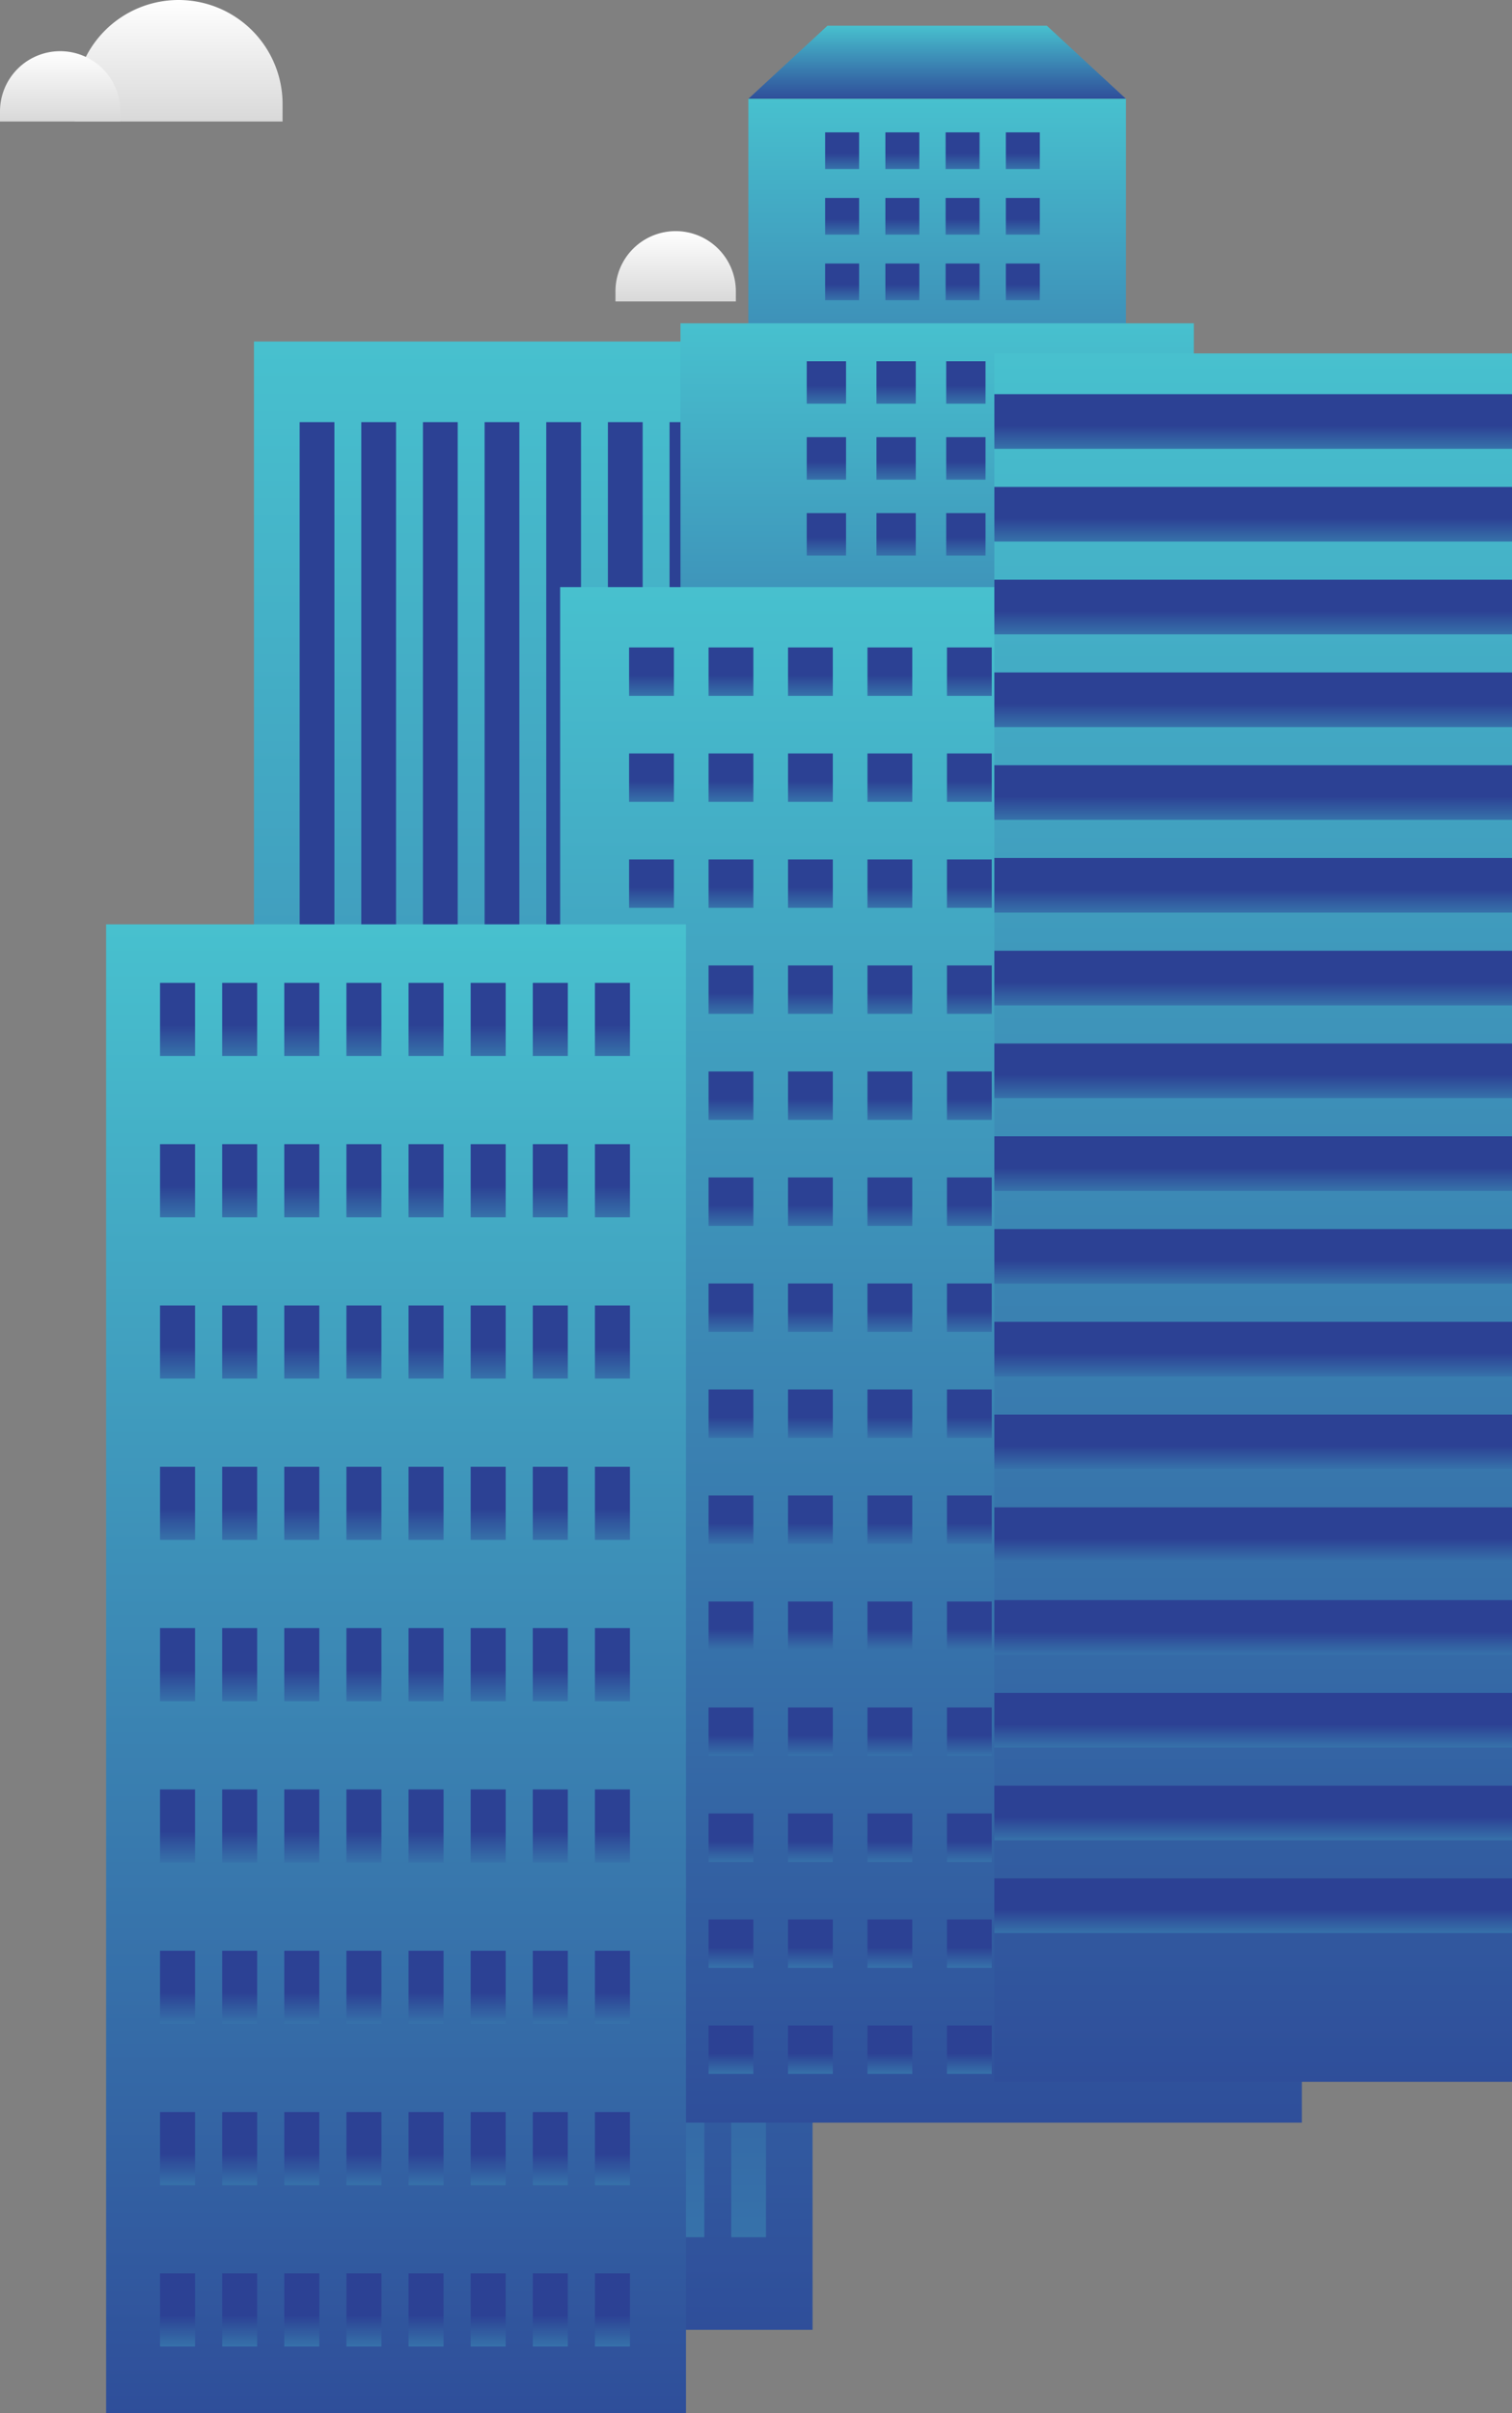 <svg xmlns="http://www.w3.org/2000/svg" xmlns:xlink="http://www.w3.org/1999/xlink" width="725.023" height="1156.577" viewBox="0 0 725.023 1156.577"><rect x="0" y="0" width="725.023" height="1156.577" fill="#808080" stroke="none"/><defs><linearGradient id="linear-gradient" x1="85.625" y1="-0.476" x2="85.625" y2="77.585" gradientUnits="userSpaceOnUse"><stop offset="0" stop-color="#fff"/><stop offset="1" stop-color="#ccc"/></linearGradient><linearGradient id="linear-gradient-2" x1="323.986" y1="110.504" x2="323.986" y2="155.679" xlink:href="#linear-gradient"/><linearGradient id="linear-gradient-3" x1="28.864" y1="24.259" x2="28.864" y2="69.433" xlink:href="#linear-gradient"/><linearGradient id="linear-gradient-4" x1="255.707" y1="151.136" x2="255.707" y2="1226.379" gradientUnits="userSpaceOnUse"><stop offset="0" stop-color="#48c2cf"/><stop offset="1" stop-color="#2c4194"/></linearGradient><linearGradient id="linear-gradient-5" x1="152.016" y1="-1691.26" x2="152.016" y2="-709.691" gradientTransform="matrix(1, 0, 0, -1, 0, -8.468)" xlink:href="#linear-gradient-4"/><linearGradient id="linear-gradient-6" x1="181.58" y1="-1691.26" x2="181.58" y2="-709.691" gradientTransform="matrix(1, 0, 0, -1, 0, -8.468)" xlink:href="#linear-gradient-4"/><linearGradient id="linear-gradient-7" x1="211.144" y1="-1691.26" x2="211.144" y2="-709.691" gradientTransform="matrix(1, 0, 0, -1, 0, -8.468)" xlink:href="#linear-gradient-4"/><linearGradient id="linear-gradient-8" x1="240.708" y1="-1691.26" x2="240.708" y2="-709.691" gradientTransform="matrix(1, 0, 0, -1, 0, -8.468)" xlink:href="#linear-gradient-4"/><linearGradient id="linear-gradient-9" x1="270.272" y1="-1691.26" x2="270.272" y2="-709.691" gradientTransform="matrix(1, 0, 0, -1, 0, -8.468)" xlink:href="#linear-gradient-4"/><linearGradient id="linear-gradient-10" x1="299.836" y1="-1691.26" x2="299.836" y2="-709.691" gradientTransform="matrix(1, 0, 0, -1, 0, -8.468)" xlink:href="#linear-gradient-4"/><linearGradient id="linear-gradient-11" x1="329.4" y1="-1691.26" x2="329.4" y2="-709.691" gradientTransform="matrix(1, 0, 0, -1, 0, -8.468)" xlink:href="#linear-gradient-4"/><linearGradient id="linear-gradient-12" x1="358.964" y1="-1691.26" x2="358.964" y2="-709.691" gradientTransform="matrix(1, 0, 0, -1, 0, -8.468)" xlink:href="#linear-gradient-4"/><linearGradient id="linear-gradient-13" x1="449.376" y1="11.875" x2="449.376" y2="51.389" xlink:href="#linear-gradient-4"/><linearGradient id="linear-gradient-14" x1="449.376" y1="43.919" x2="449.376" y2="338.665" xlink:href="#linear-gradient-4"/><linearGradient id="linear-gradient-15" x1="403.811" y1="-101.85" x2="403.811" y2="-82.001" gradientTransform="matrix(1, 0, 0, -1, 0, -8.468)" xlink:href="#linear-gradient-4"/><linearGradient id="linear-gradient-16" x1="432.695" y1="-101.85" x2="432.695" y2="-82.001" gradientTransform="matrix(1, 0, 0, -1, 0, -8.468)" xlink:href="#linear-gradient-4"/><linearGradient id="linear-gradient-17" x1="461.579" y1="-101.85" x2="461.579" y2="-82.001" gradientTransform="matrix(1, 0, 0, -1, 0, -8.468)" xlink:href="#linear-gradient-4"/><linearGradient id="linear-gradient-18" x1="490.464" y1="-101.85" x2="490.464" y2="-82.001" gradientTransform="matrix(1, 0, 0, -1, 0, -8.468)" xlink:href="#linear-gradient-4"/><linearGradient id="linear-gradient-19" x1="403.811" y1="-133.286" x2="403.811" y2="-113.438" gradientTransform="matrix(1, 0, 0, -1, 0, -8.468)" xlink:href="#linear-gradient-4"/><linearGradient id="linear-gradient-20" x1="432.695" y1="-133.286" x2="432.695" y2="-113.438" gradientTransform="matrix(1, 0, 0, -1, 0, -8.468)" xlink:href="#linear-gradient-4"/><linearGradient id="linear-gradient-21" x1="461.579" y1="-133.286" x2="461.579" y2="-113.438" gradientTransform="matrix(1, 0, 0, -1, 0, -8.468)" xlink:href="#linear-gradient-4"/><linearGradient id="linear-gradient-22" x1="490.464" y1="-133.286" x2="490.464" y2="-113.438" gradientTransform="matrix(1, 0, 0, -1, 0, -8.468)" xlink:href="#linear-gradient-4"/><linearGradient id="linear-gradient-23" x1="403.811" y1="-164.722" x2="403.811" y2="-144.874" gradientTransform="matrix(1, 0, 0, -1, 0, -8.468)" xlink:href="#linear-gradient-4"/><linearGradient id="linear-gradient-24" x1="432.695" y1="-164.722" x2="432.695" y2="-144.874" gradientTransform="matrix(1, 0, 0, -1, 0, -8.468)" xlink:href="#linear-gradient-4"/><linearGradient id="linear-gradient-25" x1="461.579" y1="-164.722" x2="461.579" y2="-144.874" gradientTransform="matrix(1, 0, 0, -1, 0, -8.468)" xlink:href="#linear-gradient-4"/><linearGradient id="linear-gradient-26" x1="490.464" y1="-164.722" x2="490.464" y2="-144.874" gradientTransform="matrix(1, 0, 0, -1, 0, -8.468)" xlink:href="#linear-gradient-4"/><linearGradient id="linear-gradient-27" x1="403.811" y1="-196.159" x2="403.811" y2="-176.31" gradientTransform="matrix(1, 0, 0, -1, 0, -8.468)" xlink:href="#linear-gradient-4"/><linearGradient id="linear-gradient-28" x1="432.695" y1="-196.159" x2="432.695" y2="-176.31" gradientTransform="matrix(1, 0, 0, -1, 0, -8.468)" xlink:href="#linear-gradient-4"/><linearGradient id="linear-gradient-29" x1="461.579" y1="-196.159" x2="461.579" y2="-176.31" gradientTransform="matrix(1, 0, 0, -1, 0, -8.468)" xlink:href="#linear-gradient-4"/><linearGradient id="linear-gradient-30" x1="490.464" y1="-196.159" x2="490.464" y2="-176.31" gradientTransform="matrix(1, 0, 0, -1, 0, -8.468)" xlink:href="#linear-gradient-4"/><linearGradient id="linear-gradient-31" x1="403.811" y1="-227.595" x2="403.811" y2="-207.747" gradientTransform="matrix(1, 0, 0, -1, 0, -8.468)" xlink:href="#linear-gradient-4"/><linearGradient id="linear-gradient-32" x1="432.695" y1="-227.595" x2="432.695" y2="-207.747" gradientTransform="matrix(1, 0, 0, -1, 0, -8.468)" xlink:href="#linear-gradient-4"/><linearGradient id="linear-gradient-33" x1="461.579" y1="-227.595" x2="461.579" y2="-207.747" gradientTransform="matrix(1, 0, 0, -1, 0, -8.468)" xlink:href="#linear-gradient-4"/><linearGradient id="linear-gradient-34" x1="490.464" y1="-227.595" x2="490.464" y2="-207.747" gradientTransform="matrix(1, 0, 0, -1, 0, -8.468)" xlink:href="#linear-gradient-4"/><linearGradient id="linear-gradient-35" x1="403.811" y1="-259.031" x2="403.811" y2="-239.183" gradientTransform="matrix(1, 0, 0, -1, 0, -8.468)" xlink:href="#linear-gradient-4"/><linearGradient id="linear-gradient-36" x1="432.695" y1="-259.031" x2="432.695" y2="-239.183" gradientTransform="matrix(1, 0, 0, -1, 0, -8.468)" xlink:href="#linear-gradient-4"/><linearGradient id="linear-gradient-37" x1="461.579" y1="-259.031" x2="461.579" y2="-239.183" gradientTransform="matrix(1, 0, 0, -1, 0, -8.468)" xlink:href="#linear-gradient-4"/><linearGradient id="linear-gradient-38" x1="490.464" y1="-259.031" x2="490.464" y2="-239.183" gradientTransform="matrix(1, 0, 0, -1, 0, -8.468)" xlink:href="#linear-gradient-4"/><linearGradient id="linear-gradient-39" x1="403.811" y1="-290.468" x2="403.811" y2="-270.619" gradientTransform="matrix(1, 0, 0, -1, 0, -8.468)" xlink:href="#linear-gradient-4"/><linearGradient id="linear-gradient-40" x1="432.695" y1="-290.468" x2="432.695" y2="-270.619" gradientTransform="matrix(1, 0, 0, -1, 0, -8.468)" xlink:href="#linear-gradient-4"/><linearGradient id="linear-gradient-41" x1="461.579" y1="-290.468" x2="461.579" y2="-270.619" gradientTransform="matrix(1, 0, 0, -1, 0, -8.468)" xlink:href="#linear-gradient-4"/><linearGradient id="linear-gradient-42" x1="490.464" y1="-290.468" x2="490.464" y2="-270.619" gradientTransform="matrix(1, 0, 0, -1, 0, -8.468)" xlink:href="#linear-gradient-4"/><linearGradient id="linear-gradient-43" x1="449.376" y1="150.568" x2="449.376" y2="527.335" xlink:href="#linear-gradient-4"/><linearGradient id="linear-gradient-44" x1="396.264" y1="-216.27" x2="396.264" y2="-193.292" gradientTransform="matrix(1, 0, 0, -1, 0, -8.468)" xlink:href="#linear-gradient-4"/><linearGradient id="linear-gradient-45" x1="429.703" y1="-216.27" x2="429.703" y2="-193.292" gradientTransform="matrix(1, 0, 0, -1, 0, -8.468)" xlink:href="#linear-gradient-4"/><linearGradient id="linear-gradient-46" x1="463.143" y1="-216.27" x2="463.143" y2="-193.292" gradientTransform="matrix(1, 0, 0, -1, 0, -8.468)" xlink:href="#linear-gradient-4"/><linearGradient id="linear-gradient-47" x1="496.582" y1="-216.27" x2="496.582" y2="-193.292" gradientTransform="matrix(1, 0, 0, -1, 0, -8.468)" xlink:href="#linear-gradient-4"/><linearGradient id="linear-gradient-48" x1="396.264" y1="-252.665" x2="396.264" y2="-229.686" gradientTransform="matrix(1, 0, 0, -1, 0, -8.468)" xlink:href="#linear-gradient-4"/><linearGradient id="linear-gradient-49" x1="429.703" y1="-252.665" x2="429.703" y2="-229.686" gradientTransform="matrix(1, 0, 0, -1, 0, -8.468)" xlink:href="#linear-gradient-4"/><linearGradient id="linear-gradient-50" x1="463.143" y1="-252.665" x2="463.143" y2="-229.686" gradientTransform="matrix(1, 0, 0, -1, 0, -8.468)" xlink:href="#linear-gradient-4"/><linearGradient id="linear-gradient-51" x1="496.582" y1="-252.665" x2="496.582" y2="-229.686" gradientTransform="matrix(1, 0, 0, -1, 0, -8.468)" xlink:href="#linear-gradient-4"/><linearGradient id="linear-gradient-52" x1="396.264" y1="-289.059" x2="396.264" y2="-266.08" gradientTransform="matrix(1, 0, 0, -1, 0, -8.468)" xlink:href="#linear-gradient-4"/><linearGradient id="linear-gradient-53" x1="429.703" y1="-289.059" x2="429.703" y2="-266.08" gradientTransform="matrix(1, 0, 0, -1, 0, -8.468)" xlink:href="#linear-gradient-4"/><linearGradient id="linear-gradient-54" x1="463.143" y1="-289.059" x2="463.143" y2="-266.08" gradientTransform="matrix(1, 0, 0, -1, 0, -8.468)" xlink:href="#linear-gradient-4"/><linearGradient id="linear-gradient-55" x1="496.582" y1="-289.059" x2="496.582" y2="-266.08" gradientTransform="matrix(1, 0, 0, -1, 0, -8.468)" xlink:href="#linear-gradient-4"/><linearGradient id="linear-gradient-56" x1="396.264" y1="-325.453" x2="396.264" y2="-302.475" gradientTransform="matrix(1, 0, 0, -1, 0, -8.468)" xlink:href="#linear-gradient-4"/><linearGradient id="linear-gradient-57" x1="429.703" y1="-325.453" x2="429.703" y2="-302.475" gradientTransform="matrix(1, 0, 0, -1, 0, -8.468)" xlink:href="#linear-gradient-4"/><linearGradient id="linear-gradient-58" x1="463.143" y1="-325.453" x2="463.143" y2="-302.475" gradientTransform="matrix(1, 0, 0, -1, 0, -8.468)" xlink:href="#linear-gradient-4"/><linearGradient id="linear-gradient-59" x1="496.582" y1="-325.453" x2="496.582" y2="-302.475" gradientTransform="matrix(1, 0, 0, -1, 0, -8.468)" xlink:href="#linear-gradient-4"/><linearGradient id="linear-gradient-60" x1="396.264" y1="-361.848" x2="396.264" y2="-338.869" gradientTransform="matrix(1, 0, 0, -1, 0, -8.468)" xlink:href="#linear-gradient-4"/><linearGradient id="linear-gradient-61" x1="429.703" y1="-361.848" x2="429.703" y2="-338.869" gradientTransform="matrix(1, 0, 0, -1, 0, -8.468)" xlink:href="#linear-gradient-4"/><linearGradient id="linear-gradient-62" x1="463.143" y1="-361.848" x2="463.143" y2="-338.869" gradientTransform="matrix(1, 0, 0, -1, 0, -8.468)" xlink:href="#linear-gradient-4"/><linearGradient id="linear-gradient-63" x1="496.582" y1="-361.848" x2="496.582" y2="-338.869" gradientTransform="matrix(1, 0, 0, -1, 0, -8.468)" xlink:href="#linear-gradient-4"/><linearGradient id="linear-gradient-64" x1="396.264" y1="-398.242" x2="396.264" y2="-375.263" gradientTransform="matrix(1, 0, 0, -1, 0, -8.468)" xlink:href="#linear-gradient-4"/><linearGradient id="linear-gradient-65" x1="429.703" y1="-398.242" x2="429.703" y2="-375.263" gradientTransform="matrix(1, 0, 0, -1, 0, -8.468)" xlink:href="#linear-gradient-4"/><linearGradient id="linear-gradient-66" x1="463.143" y1="-398.242" x2="463.143" y2="-375.263" gradientTransform="matrix(1, 0, 0, -1, 0, -8.468)" xlink:href="#linear-gradient-4"/><linearGradient id="linear-gradient-67" x1="496.582" y1="-398.242" x2="496.582" y2="-375.263" gradientTransform="matrix(1, 0, 0, -1, 0, -8.468)" xlink:href="#linear-gradient-4"/><linearGradient id="linear-gradient-68" x1="396.264" y1="-434.636" x2="396.264" y2="-411.658" gradientTransform="matrix(1, 0, 0, -1, 0, -8.468)" xlink:href="#linear-gradient-4"/><linearGradient id="linear-gradient-69" x1="429.703" y1="-434.636" x2="429.703" y2="-411.658" gradientTransform="matrix(1, 0, 0, -1, 0, -8.468)" xlink:href="#linear-gradient-4"/><linearGradient id="linear-gradient-70" x1="463.143" y1="-434.636" x2="463.143" y2="-411.658" gradientTransform="matrix(1, 0, 0, -1, 0, -8.468)" xlink:href="#linear-gradient-4"/><linearGradient id="linear-gradient-71" x1="496.582" y1="-434.636" x2="496.582" y2="-411.658" gradientTransform="matrix(1, 0, 0, -1, 0, -8.468)" xlink:href="#linear-gradient-4"/><linearGradient id="linear-gradient-72" x1="446.423" y1="271.707" x2="446.423" y2="1102.107" xlink:href="#linear-gradient-4"/><linearGradient id="linear-gradient-73" x1="312.402" y1="-1018.784" x2="312.402" y2="-992.6" gradientTransform="matrix(1, 0, 0, -1, 0, -8.468)" xlink:href="#linear-gradient-4"/><linearGradient id="linear-gradient-74" x1="350.506" y1="-1018.784" x2="350.506" y2="-992.6" gradientTransform="matrix(1, 0, 0, -1, 0, -8.468)" xlink:href="#linear-gradient-4"/><linearGradient id="linear-gradient-75" x1="388.609" y1="-1018.784" x2="388.609" y2="-992.6" gradientTransform="matrix(1, 0, 0, -1, 0, -8.468)" xlink:href="#linear-gradient-4"/><linearGradient id="linear-gradient-76" x1="426.713" y1="-1018.784" x2="426.713" y2="-992.6" gradientTransform="matrix(1, 0, 0, -1, 0, -8.468)" xlink:href="#linear-gradient-4"/><linearGradient id="linear-gradient-77" x1="312.402" y1="-967.977" x2="312.402" y2="-941.793" gradientTransform="matrix(1, 0, 0, -1, 0, -8.468)" xlink:href="#linear-gradient-4"/><linearGradient id="linear-gradient-78" x1="350.506" y1="-967.977" x2="350.506" y2="-941.793" gradientTransform="matrix(1, 0, 0, -1, 0, -8.468)" xlink:href="#linear-gradient-4"/><linearGradient id="linear-gradient-79" x1="388.609" y1="-967.977" x2="388.609" y2="-941.793" gradientTransform="matrix(1, 0, 0, -1, 0, -8.468)" xlink:href="#linear-gradient-4"/><linearGradient id="linear-gradient-80" x1="426.713" y1="-967.977" x2="426.713" y2="-941.793" gradientTransform="matrix(1, 0, 0, -1, 0, -8.468)" xlink:href="#linear-gradient-4"/><linearGradient id="linear-gradient-81" x1="312.402" y1="-917.169" x2="312.402" y2="-890.985" gradientTransform="matrix(1, 0, 0, -1, 0, -8.468)" xlink:href="#linear-gradient-4"/><linearGradient id="linear-gradient-82" x1="350.506" y1="-917.169" x2="350.506" y2="-890.985" gradientTransform="matrix(1, 0, 0, -1, 0, -8.468)" xlink:href="#linear-gradient-4"/><linearGradient id="linear-gradient-83" x1="388.609" y1="-917.169" x2="388.609" y2="-890.985" gradientTransform="matrix(1, 0, 0, -1, 0, -8.468)" xlink:href="#linear-gradient-4"/><linearGradient id="linear-gradient-84" x1="426.713" y1="-917.169" x2="426.713" y2="-890.985" gradientTransform="matrix(1, 0, 0, -1, 0, -8.468)" xlink:href="#linear-gradient-4"/><linearGradient id="linear-gradient-85" x1="312.402" y1="-866.362" x2="312.402" y2="-840.178" gradientTransform="matrix(1, 0, 0, -1, 0, -8.468)" xlink:href="#linear-gradient-4"/><linearGradient id="linear-gradient-86" x1="350.506" y1="-866.362" x2="350.506" y2="-840.178" gradientTransform="matrix(1, 0, 0, -1, 0, -8.468)" xlink:href="#linear-gradient-4"/><linearGradient id="linear-gradient-87" x1="388.609" y1="-866.362" x2="388.609" y2="-840.178" gradientTransform="matrix(1, 0, 0, -1, 0, -8.468)" xlink:href="#linear-gradient-4"/><linearGradient id="linear-gradient-88" x1="426.713" y1="-866.362" x2="426.713" y2="-840.178" gradientTransform="matrix(1, 0, 0, -1, 0, -8.468)" xlink:href="#linear-gradient-4"/><linearGradient id="linear-gradient-89" x1="312.402" y1="-815.554" x2="312.402" y2="-789.37" gradientTransform="matrix(1, 0, 0, -1, 0, -8.468)" xlink:href="#linear-gradient-4"/><linearGradient id="linear-gradient-90" x1="350.506" y1="-815.554" x2="350.506" y2="-789.37" gradientTransform="matrix(1, 0, 0, -1, 0, -8.468)" xlink:href="#linear-gradient-4"/><linearGradient id="linear-gradient-91" x1="388.609" y1="-815.554" x2="388.609" y2="-789.37" gradientTransform="matrix(1, 0, 0, -1, 0, -8.468)" xlink:href="#linear-gradient-4"/><linearGradient id="linear-gradient-92" x1="426.713" y1="-815.554" x2="426.713" y2="-789.37" gradientTransform="matrix(1, 0, 0, -1, 0, -8.468)" xlink:href="#linear-gradient-4"/><linearGradient id="linear-gradient-93" x1="312.402" y1="-764.747" x2="312.402" y2="-738.563" gradientTransform="matrix(1, 0, 0, -1, 0, -8.468)" xlink:href="#linear-gradient-4"/><linearGradient id="linear-gradient-94" x1="350.506" y1="-764.747" x2="350.506" y2="-738.563" gradientTransform="matrix(1, 0, 0, -1, 0, -8.468)" xlink:href="#linear-gradient-4"/><linearGradient id="linear-gradient-95" x1="388.609" y1="-764.747" x2="388.609" y2="-738.563" gradientTransform="matrix(1, 0, 0, -1, 0, -8.468)" xlink:href="#linear-gradient-4"/><linearGradient id="linear-gradient-96" x1="426.713" y1="-764.747" x2="426.713" y2="-738.563" gradientTransform="matrix(1, 0, 0, -1, 0, -8.468)" xlink:href="#linear-gradient-4"/><linearGradient id="linear-gradient-97" x1="312.402" y1="-713.939" x2="312.402" y2="-687.755" gradientTransform="matrix(1, 0, 0, -1, 0, -8.468)" xlink:href="#linear-gradient-4"/><linearGradient id="linear-gradient-98" x1="350.506" y1="-713.939" x2="350.506" y2="-687.755" gradientTransform="matrix(1, 0, 0, -1, 0, -8.468)" xlink:href="#linear-gradient-4"/><linearGradient id="linear-gradient-99" x1="388.609" y1="-713.939" x2="388.609" y2="-687.755" gradientTransform="matrix(1, 0, 0, -1, 0, -8.468)" xlink:href="#linear-gradient-4"/><linearGradient id="linear-gradient-100" x1="426.713" y1="-713.939" x2="426.713" y2="-687.755" gradientTransform="matrix(1, 0, 0, -1, 0, -8.468)" xlink:href="#linear-gradient-4"/><linearGradient id="linear-gradient-101" x1="312.402" y1="-663.132" x2="312.402" y2="-636.948" gradientTransform="matrix(1, 0, 0, -1, 0, -8.468)" xlink:href="#linear-gradient-4"/><linearGradient id="linear-gradient-102" x1="350.506" y1="-663.132" x2="350.506" y2="-636.948" gradientTransform="matrix(1, 0, 0, -1, 0, -8.468)" xlink:href="#linear-gradient-4"/><linearGradient id="linear-gradient-103" x1="388.609" y1="-663.132" x2="388.609" y2="-636.948" gradientTransform="matrix(1, 0, 0, -1, 0, -8.468)" xlink:href="#linear-gradient-4"/><linearGradient id="linear-gradient-104" x1="426.713" y1="-663.132" x2="426.713" y2="-636.948" gradientTransform="matrix(1, 0, 0, -1, 0, -8.468)" xlink:href="#linear-gradient-4"/><linearGradient id="linear-gradient-105" x1="312.402" y1="-612.324" x2="312.402" y2="-586.141" gradientTransform="matrix(1, 0, 0, -1, 0, -8.468)" xlink:href="#linear-gradient-4"/><linearGradient id="linear-gradient-106" x1="350.506" y1="-612.324" x2="350.506" y2="-586.141" gradientTransform="matrix(1, 0, 0, -1, 0, -8.468)" xlink:href="#linear-gradient-4"/><linearGradient id="linear-gradient-107" x1="388.609" y1="-612.324" x2="388.609" y2="-586.141" gradientTransform="matrix(1, 0, 0, -1, 0, -8.468)" xlink:href="#linear-gradient-4"/><linearGradient id="linear-gradient-108" x1="426.713" y1="-612.324" x2="426.713" y2="-586.141" gradientTransform="matrix(1, 0, 0, -1, 0, -8.468)" xlink:href="#linear-gradient-4"/><linearGradient id="linear-gradient-109" x1="312.402" y1="-561.517" x2="312.402" y2="-535.333" gradientTransform="matrix(1, 0, 0, -1, 0, -8.468)" xlink:href="#linear-gradient-4"/><linearGradient id="linear-gradient-110" x1="350.506" y1="-561.517" x2="350.506" y2="-535.333" gradientTransform="matrix(1, 0, 0, -1, 0, -8.468)" xlink:href="#linear-gradient-4"/><linearGradient id="linear-gradient-111" x1="388.609" y1="-561.517" x2="388.609" y2="-535.333" gradientTransform="matrix(1, 0, 0, -1, 0, -8.468)" xlink:href="#linear-gradient-4"/><linearGradient id="linear-gradient-112" x1="426.713" y1="-561.517" x2="426.713" y2="-535.333" gradientTransform="matrix(1, 0, 0, -1, 0, -8.468)" xlink:href="#linear-gradient-4"/><linearGradient id="linear-gradient-113" x1="312.402" y1="-510.709" x2="312.402" y2="-484.526" gradientTransform="matrix(1, 0, 0, -1, 0, -8.468)" xlink:href="#linear-gradient-4"/><linearGradient id="linear-gradient-114" x1="350.506" y1="-510.709" x2="350.506" y2="-484.526" gradientTransform="matrix(1, 0, 0, -1, 0, -8.468)" xlink:href="#linear-gradient-4"/><linearGradient id="linear-gradient-115" x1="388.609" y1="-510.709" x2="388.609" y2="-484.526" gradientTransform="matrix(1, 0, 0, -1, 0, -8.468)" xlink:href="#linear-gradient-4"/><linearGradient id="linear-gradient-116" x1="426.713" y1="-510.709" x2="426.713" y2="-484.526" gradientTransform="matrix(1, 0, 0, -1, 0, -8.468)" xlink:href="#linear-gradient-4"/><linearGradient id="linear-gradient-117" x1="312.402" y1="-459.902" x2="312.402" y2="-433.718" gradientTransform="matrix(1, 0, 0, -1, 0, -8.468)" xlink:href="#linear-gradient-4"/><linearGradient id="linear-gradient-118" x1="350.506" y1="-459.902" x2="350.506" y2="-433.718" gradientTransform="matrix(1, 0, 0, -1, 0, -8.468)" xlink:href="#linear-gradient-4"/><linearGradient id="linear-gradient-119" x1="388.609" y1="-459.902" x2="388.609" y2="-433.718" gradientTransform="matrix(1, 0, 0, -1, 0, -8.468)" xlink:href="#linear-gradient-4"/><linearGradient id="linear-gradient-120" x1="426.713" y1="-459.902" x2="426.713" y2="-433.718" gradientTransform="matrix(1, 0, 0, -1, 0, -8.468)" xlink:href="#linear-gradient-4"/><linearGradient id="linear-gradient-121" x1="312.402" y1="-409.094" x2="312.402" y2="-382.911" gradientTransform="matrix(1, 0, 0, -1, 0, -8.468)" xlink:href="#linear-gradient-4"/><linearGradient id="linear-gradient-122" x1="350.506" y1="-409.094" x2="350.506" y2="-382.911" gradientTransform="matrix(1, 0, 0, -1, 0, -8.468)" xlink:href="#linear-gradient-4"/><linearGradient id="linear-gradient-123" x1="388.609" y1="-409.094" x2="388.609" y2="-382.911" gradientTransform="matrix(1, 0, 0, -1, 0, -8.468)" xlink:href="#linear-gradient-4"/><linearGradient id="linear-gradient-124" x1="426.713" y1="-409.094" x2="426.713" y2="-382.911" gradientTransform="matrix(1, 0, 0, -1, 0, -8.468)" xlink:href="#linear-gradient-4"/><linearGradient id="linear-gradient-125" x1="312.402" y1="-358.287" x2="312.402" y2="-332.103" gradientTransform="matrix(1, 0, 0, -1, 0, -8.468)" xlink:href="#linear-gradient-4"/><linearGradient id="linear-gradient-126" x1="350.506" y1="-358.287" x2="350.506" y2="-332.103" gradientTransform="matrix(1, 0, 0, -1, 0, -8.468)" xlink:href="#linear-gradient-4"/><linearGradient id="linear-gradient-127" x1="388.609" y1="-358.287" x2="388.609" y2="-332.103" gradientTransform="matrix(1, 0, 0, -1, 0, -8.468)" xlink:href="#linear-gradient-4"/><linearGradient id="linear-gradient-128" x1="426.713" y1="-358.287" x2="426.713" y2="-332.103" gradientTransform="matrix(1, 0, 0, -1, 0, -8.468)" xlink:href="#linear-gradient-4"/><linearGradient id="linear-gradient-129" x1="464.816" y1="-1018.784" x2="464.816" y2="-992.6" gradientTransform="matrix(1, 0, 0, -1, 0, -8.468)" xlink:href="#linear-gradient-4"/><linearGradient id="linear-gradient-130" x1="502.92" y1="-1018.784" x2="502.92" y2="-992.6" gradientTransform="matrix(1, 0, 0, -1, 0, -8.468)" xlink:href="#linear-gradient-4"/><linearGradient id="linear-gradient-131" x1="541.024" y1="-1018.784" x2="541.024" y2="-992.6" gradientTransform="matrix(1, 0, 0, -1, 0, -8.468)" xlink:href="#linear-gradient-4"/><linearGradient id="linear-gradient-132" x1="579.127" y1="-1018.784" x2="579.127" y2="-992.6" gradientTransform="matrix(1, 0, 0, -1, 0, -8.468)" xlink:href="#linear-gradient-4"/><linearGradient id="linear-gradient-133" x1="464.816" y1="-967.977" x2="464.816" y2="-941.793" gradientTransform="matrix(1, 0, 0, -1, 0, -8.468)" xlink:href="#linear-gradient-4"/><linearGradient id="linear-gradient-134" x1="502.92" y1="-967.977" x2="502.92" y2="-941.793" gradientTransform="matrix(1, 0, 0, -1, 0, -8.468)" xlink:href="#linear-gradient-4"/><linearGradient id="linear-gradient-135" x1="541.024" y1="-967.977" x2="541.024" y2="-941.793" gradientTransform="matrix(1, 0, 0, -1, 0, -8.468)" xlink:href="#linear-gradient-4"/><linearGradient id="linear-gradient-136" x1="579.127" y1="-967.977" x2="579.127" y2="-941.793" gradientTransform="matrix(1, 0, 0, -1, 0, -8.468)" xlink:href="#linear-gradient-4"/><linearGradient id="linear-gradient-137" x1="464.816" y1="-917.169" x2="464.816" y2="-890.985" gradientTransform="matrix(1, 0, 0, -1, 0, -8.468)" xlink:href="#linear-gradient-4"/><linearGradient id="linear-gradient-138" x1="502.92" y1="-917.169" x2="502.92" y2="-890.985" gradientTransform="matrix(1, 0, 0, -1, 0, -8.468)" xlink:href="#linear-gradient-4"/><linearGradient id="linear-gradient-139" x1="541.024" y1="-917.169" x2="541.024" y2="-890.985" gradientTransform="matrix(1, 0, 0, -1, 0, -8.468)" xlink:href="#linear-gradient-4"/><linearGradient id="linear-gradient-140" x1="579.127" y1="-917.169" x2="579.127" y2="-890.985" gradientTransform="matrix(1, 0, 0, -1, 0, -8.468)" xlink:href="#linear-gradient-4"/><linearGradient id="linear-gradient-141" x1="464.816" y1="-866.362" x2="464.816" y2="-840.178" gradientTransform="matrix(1, 0, 0, -1, 0, -8.468)" xlink:href="#linear-gradient-4"/><linearGradient id="linear-gradient-142" x1="502.92" y1="-866.362" x2="502.92" y2="-840.178" gradientTransform="matrix(1, 0, 0, -1, 0, -8.468)" xlink:href="#linear-gradient-4"/><linearGradient id="linear-gradient-143" x1="541.024" y1="-866.362" x2="541.024" y2="-840.178" gradientTransform="matrix(1, 0, 0, -1, 0, -8.468)" xlink:href="#linear-gradient-4"/><linearGradient id="linear-gradient-144" x1="579.127" y1="-866.362" x2="579.127" y2="-840.178" gradientTransform="matrix(1, 0, 0, -1, 0, -8.468)" xlink:href="#linear-gradient-4"/><linearGradient id="linear-gradient-145" x1="464.816" y1="-815.554" x2="464.816" y2="-789.37" gradientTransform="matrix(1, 0, 0, -1, 0, -8.468)" xlink:href="#linear-gradient-4"/><linearGradient id="linear-gradient-146" x1="502.92" y1="-815.554" x2="502.92" y2="-789.37" gradientTransform="matrix(1, 0, 0, -1, 0, -8.468)" xlink:href="#linear-gradient-4"/><linearGradient id="linear-gradient-147" x1="541.024" y1="-815.554" x2="541.024" y2="-789.37" gradientTransform="matrix(1, 0, 0, -1, 0, -8.468)" xlink:href="#linear-gradient-4"/><linearGradient id="linear-gradient-148" x1="579.127" y1="-815.554" x2="579.127" y2="-789.37" gradientTransform="matrix(1, 0, 0, -1, 0, -8.468)" xlink:href="#linear-gradient-4"/><linearGradient id="linear-gradient-149" x1="464.816" y1="-764.747" x2="464.816" y2="-738.563" gradientTransform="matrix(1, 0, 0, -1, 0, -8.468)" xlink:href="#linear-gradient-4"/><linearGradient id="linear-gradient-150" x1="502.92" y1="-764.747" x2="502.92" y2="-738.563" gradientTransform="matrix(1, 0, 0, -1, 0, -8.468)" xlink:href="#linear-gradient-4"/><linearGradient id="linear-gradient-151" x1="541.024" y1="-764.747" x2="541.024" y2="-738.563" gradientTransform="matrix(1, 0, 0, -1, 0, -8.468)" xlink:href="#linear-gradient-4"/><linearGradient id="linear-gradient-152" x1="579.127" y1="-764.747" x2="579.127" y2="-738.563" gradientTransform="matrix(1, 0, 0, -1, 0, -8.468)" xlink:href="#linear-gradient-4"/><linearGradient id="linear-gradient-153" x1="464.816" y1="-713.939" x2="464.816" y2="-687.755" gradientTransform="matrix(1, 0, 0, -1, 0, -8.468)" xlink:href="#linear-gradient-4"/><linearGradient id="linear-gradient-154" x1="502.92" y1="-713.939" x2="502.92" y2="-687.755" gradientTransform="matrix(1, 0, 0, -1, 0, -8.468)" xlink:href="#linear-gradient-4"/><linearGradient id="linear-gradient-155" x1="541.024" y1="-713.939" x2="541.024" y2="-687.755" gradientTransform="matrix(1, 0, 0, -1, 0, -8.468)" xlink:href="#linear-gradient-4"/><linearGradient id="linear-gradient-156" x1="579.127" y1="-713.939" x2="579.127" y2="-687.755" gradientTransform="matrix(1, 0, 0, -1, 0, -8.468)" xlink:href="#linear-gradient-4"/><linearGradient id="linear-gradient-157" x1="464.816" y1="-663.132" x2="464.816" y2="-636.948" gradientTransform="matrix(1, 0, 0, -1, 0, -8.468)" xlink:href="#linear-gradient-4"/><linearGradient id="linear-gradient-158" x1="502.92" y1="-663.132" x2="502.92" y2="-636.948" gradientTransform="matrix(1, 0, 0, -1, 0, -8.468)" xlink:href="#linear-gradient-4"/><linearGradient id="linear-gradient-159" x1="541.024" y1="-663.132" x2="541.024" y2="-636.948" gradientTransform="matrix(1, 0, 0, -1, 0, -8.468)" xlink:href="#linear-gradient-4"/><linearGradient id="linear-gradient-160" x1="579.127" y1="-663.132" x2="579.127" y2="-636.948" gradientTransform="matrix(1, 0, 0, -1, 0, -8.468)" xlink:href="#linear-gradient-4"/><linearGradient id="linear-gradient-161" x1="464.816" y1="-612.324" x2="464.816" y2="-586.141" gradientTransform="matrix(1, 0, 0, -1, 0, -8.468)" xlink:href="#linear-gradient-4"/><linearGradient id="linear-gradient-162" x1="502.92" y1="-612.324" x2="502.92" y2="-586.141" gradientTransform="matrix(1, 0, 0, -1, 0, -8.468)" xlink:href="#linear-gradient-4"/><linearGradient id="linear-gradient-163" x1="541.024" y1="-612.324" x2="541.024" y2="-586.141" gradientTransform="matrix(1, 0, 0, -1, 0, -8.468)" xlink:href="#linear-gradient-4"/><linearGradient id="linear-gradient-164" x1="579.127" y1="-612.324" x2="579.127" y2="-586.141" gradientTransform="matrix(1, 0, 0, -1, 0, -8.468)" xlink:href="#linear-gradient-4"/><linearGradient id="linear-gradient-165" x1="464.816" y1="-561.517" x2="464.816" y2="-535.333" gradientTransform="matrix(1, 0, 0, -1, 0, -8.468)" xlink:href="#linear-gradient-4"/><linearGradient id="linear-gradient-166" x1="502.92" y1="-561.517" x2="502.92" y2="-535.333" gradientTransform="matrix(1, 0, 0, -1, 0, -8.468)" xlink:href="#linear-gradient-4"/><linearGradient id="linear-gradient-167" x1="541.024" y1="-561.517" x2="541.024" y2="-535.333" gradientTransform="matrix(1, 0, 0, -1, 0, -8.468)" xlink:href="#linear-gradient-4"/><linearGradient id="linear-gradient-168" x1="579.127" y1="-561.517" x2="579.127" y2="-535.333" gradientTransform="matrix(1, 0, 0, -1, 0, -8.468)" xlink:href="#linear-gradient-4"/><linearGradient id="linear-gradient-169" x1="464.816" y1="-510.709" x2="464.816" y2="-484.526" gradientTransform="matrix(1, 0, 0, -1, 0, -8.468)" xlink:href="#linear-gradient-4"/><linearGradient id="linear-gradient-170" x1="502.92" y1="-510.709" x2="502.92" y2="-484.526" gradientTransform="matrix(1, 0, 0, -1, 0, -8.468)" xlink:href="#linear-gradient-4"/><linearGradient id="linear-gradient-171" x1="541.024" y1="-510.709" x2="541.024" y2="-484.526" gradientTransform="matrix(1, 0, 0, -1, 0, -8.468)" xlink:href="#linear-gradient-4"/><linearGradient id="linear-gradient-172" x1="579.127" y1="-510.709" x2="579.127" y2="-484.526" gradientTransform="matrix(1, 0, 0, -1, 0, -8.468)" xlink:href="#linear-gradient-4"/><linearGradient id="linear-gradient-173" x1="464.816" y1="-459.902" x2="464.816" y2="-433.718" gradientTransform="matrix(1, 0, 0, -1, 0, -8.468)" xlink:href="#linear-gradient-4"/><linearGradient id="linear-gradient-174" x1="502.92" y1="-459.902" x2="502.92" y2="-433.718" gradientTransform="matrix(1, 0, 0, -1, 0, -8.468)" xlink:href="#linear-gradient-4"/><linearGradient id="linear-gradient-175" x1="541.024" y1="-459.902" x2="541.024" y2="-433.718" gradientTransform="matrix(1, 0, 0, -1, 0, -8.468)" xlink:href="#linear-gradient-4"/><linearGradient id="linear-gradient-176" x1="579.127" y1="-459.902" x2="579.127" y2="-433.718" gradientTransform="matrix(1, 0, 0, -1, 0, -8.468)" xlink:href="#linear-gradient-4"/><linearGradient id="linear-gradient-177" x1="464.816" y1="-409.094" x2="464.816" y2="-382.911" gradientTransform="matrix(1, 0, 0, -1, 0, -8.468)" xlink:href="#linear-gradient-4"/><linearGradient id="linear-gradient-178" x1="502.92" y1="-409.094" x2="502.92" y2="-382.911" gradientTransform="matrix(1, 0, 0, -1, 0, -8.468)" xlink:href="#linear-gradient-4"/><linearGradient id="linear-gradient-179" x1="541.024" y1="-409.094" x2="541.024" y2="-382.911" gradientTransform="matrix(1, 0, 0, -1, 0, -8.468)" xlink:href="#linear-gradient-4"/><linearGradient id="linear-gradient-180" x1="579.127" y1="-409.094" x2="579.127" y2="-382.911" gradientTransform="matrix(1, 0, 0, -1, 0, -8.468)" xlink:href="#linear-gradient-4"/><linearGradient id="linear-gradient-181" x1="464.816" y1="-358.287" x2="464.816" y2="-332.103" gradientTransform="matrix(1, 0, 0, -1, 0, -8.468)" xlink:href="#linear-gradient-4"/><linearGradient id="linear-gradient-182" x1="502.92" y1="-358.287" x2="502.92" y2="-332.103" gradientTransform="matrix(1, 0, 0, -1, 0, -8.468)" xlink:href="#linear-gradient-4"/><linearGradient id="linear-gradient-183" x1="541.024" y1="-358.287" x2="541.024" y2="-332.103" gradientTransform="matrix(1, 0, 0, -1, 0, -8.468)" xlink:href="#linear-gradient-4"/><linearGradient id="linear-gradient-184" x1="579.127" y1="-358.287" x2="579.127" y2="-332.103" gradientTransform="matrix(1, 0, 0, -1, 0, -8.468)" xlink:href="#linear-gradient-4"/><linearGradient id="linear-gradient-185" x1="192.222" y1="449.802" x2="192.222" y2="449.802" xlink:href="#linear-gradient-4"/><linearGradient id="linear-gradient-186" x1="192.222" y1="625.379" x2="192.222" y2="625.379" xlink:href="#linear-gradient-4"/><linearGradient id="linear-gradient-187" x1="145.228" y1="-612.326" x2="145.228" y2="-586.941" gradientTransform="matrix(1, 0, 0, -1, 0, -8.468)" xlink:href="#linear-gradient-4"/><linearGradient id="linear-gradient-188" x1="175.018" y1="-612.326" x2="175.018" y2="-586.941" gradientTransform="matrix(1, 0, 0, -1, 0, -8.468)" xlink:href="#linear-gradient-4"/><linearGradient id="linear-gradient-189" x1="204.809" y1="-612.326" x2="204.809" y2="-586.941" gradientTransform="matrix(1, 0, 0, -1, 0, -8.468)" xlink:href="#linear-gradient-4"/><linearGradient id="linear-gradient-190" x1="234.6" y1="-612.326" x2="234.6" y2="-586.941" gradientTransform="matrix(1, 0, 0, -1, 0, -8.468)" xlink:href="#linear-gradient-4"/><linearGradient id="linear-gradient-191" x1="189.914" y1="433.645" x2="189.914" y2="1238.713" xlink:href="#linear-gradient-4"/><linearGradient id="linear-gradient-192" x1="85.132" y1="-1157.741" x2="85.132" y2="-1118.198" gradientTransform="matrix(1, 0, 0, -1, 0, -8.468)" xlink:href="#linear-gradient-4"/><linearGradient id="linear-gradient-193" x1="114.923" y1="-1157.741" x2="114.923" y2="-1118.198" gradientTransform="matrix(1, 0, 0, -1, 0, -8.468)" xlink:href="#linear-gradient-4"/><linearGradient id="linear-gradient-194" x1="144.713" y1="-1157.741" x2="144.713" y2="-1118.198" gradientTransform="matrix(1, 0, 0, -1, 0, -8.468)" xlink:href="#linear-gradient-4"/><linearGradient id="linear-gradient-195" x1="174.504" y1="-1157.741" x2="174.504" y2="-1118.198" gradientTransform="matrix(1, 0, 0, -1, 0, -8.468)" xlink:href="#linear-gradient-4"/><linearGradient id="linear-gradient-196" x1="85.132" y1="-1080.423" x2="85.132" y2="-1040.88" gradientTransform="matrix(1, 0, 0, -1, 0, -8.468)" xlink:href="#linear-gradient-4"/><linearGradient id="linear-gradient-197" x1="114.923" y1="-1080.423" x2="114.923" y2="-1040.88" gradientTransform="matrix(1, 0, 0, -1, 0, -8.468)" xlink:href="#linear-gradient-4"/><linearGradient id="linear-gradient-198" x1="144.713" y1="-1080.423" x2="144.713" y2="-1040.88" gradientTransform="matrix(1, 0, 0, -1, 0, -8.468)" xlink:href="#linear-gradient-4"/><linearGradient id="linear-gradient-199" x1="174.504" y1="-1080.423" x2="174.504" y2="-1040.88" gradientTransform="matrix(1, 0, 0, -1, 0, -8.468)" xlink:href="#linear-gradient-4"/><linearGradient id="linear-gradient-200" x1="85.132" y1="-1003.105" x2="85.132" y2="-963.562" gradientTransform="matrix(1, 0, 0, -1, 0, -8.468)" xlink:href="#linear-gradient-4"/><linearGradient id="linear-gradient-201" x1="114.923" y1="-1003.105" x2="114.923" y2="-963.562" gradientTransform="matrix(1, 0, 0, -1, 0, -8.468)" xlink:href="#linear-gradient-4"/><linearGradient id="linear-gradient-202" x1="144.713" y1="-1003.105" x2="144.713" y2="-963.562" gradientTransform="matrix(1, 0, 0, -1, 0, -8.468)" xlink:href="#linear-gradient-4"/><linearGradient id="linear-gradient-203" x1="174.504" y1="-1003.105" x2="174.504" y2="-963.562" gradientTransform="matrix(1, 0, 0, -1, 0, -8.468)" xlink:href="#linear-gradient-4"/><linearGradient id="linear-gradient-204" x1="85.132" y1="-925.787" x2="85.132" y2="-886.244" gradientTransform="matrix(1, 0, 0, -1, 0, -8.468)" xlink:href="#linear-gradient-4"/><linearGradient id="linear-gradient-205" x1="114.923" y1="-925.787" x2="114.923" y2="-886.244" gradientTransform="matrix(1, 0, 0, -1, 0, -8.468)" xlink:href="#linear-gradient-4"/><linearGradient id="linear-gradient-206" x1="144.713" y1="-925.787" x2="144.713" y2="-886.244" gradientTransform="matrix(1, 0, 0, -1, 0, -8.468)" xlink:href="#linear-gradient-4"/><linearGradient id="linear-gradient-207" x1="174.504" y1="-925.787" x2="174.504" y2="-886.244" gradientTransform="matrix(1, 0, 0, -1, 0, -8.468)" xlink:href="#linear-gradient-4"/><linearGradient id="linear-gradient-208" x1="85.132" y1="-848.469" x2="85.132" y2="-808.926" gradientTransform="matrix(1, 0, 0, -1, 0, -8.468)" xlink:href="#linear-gradient-4"/><linearGradient id="linear-gradient-209" x1="114.923" y1="-848.469" x2="114.923" y2="-808.926" gradientTransform="matrix(1, 0, 0, -1, 0, -8.468)" xlink:href="#linear-gradient-4"/><linearGradient id="linear-gradient-210" x1="144.713" y1="-848.469" x2="144.713" y2="-808.926" gradientTransform="matrix(1, 0, 0, -1, 0, -8.468)" xlink:href="#linear-gradient-4"/><linearGradient id="linear-gradient-211" x1="174.504" y1="-848.469" x2="174.504" y2="-808.926" gradientTransform="matrix(1, 0, 0, -1, 0, -8.468)" xlink:href="#linear-gradient-4"/><linearGradient id="linear-gradient-212" x1="85.132" y1="-771.151" x2="85.132" y2="-731.608" gradientTransform="matrix(1, 0, 0, -1, 0, -8.468)" xlink:href="#linear-gradient-4"/><linearGradient id="linear-gradient-213" x1="114.923" y1="-771.151" x2="114.923" y2="-731.608" gradientTransform="matrix(1, 0, 0, -1, 0, -8.468)" xlink:href="#linear-gradient-4"/><linearGradient id="linear-gradient-214" x1="144.713" y1="-771.151" x2="144.713" y2="-731.608" gradientTransform="matrix(1, 0, 0, -1, 0, -8.468)" xlink:href="#linear-gradient-4"/><linearGradient id="linear-gradient-215" x1="174.504" y1="-771.151" x2="174.504" y2="-731.608" gradientTransform="matrix(1, 0, 0, -1, 0, -8.468)" xlink:href="#linear-gradient-4"/><linearGradient id="linear-gradient-216" x1="85.132" y1="-693.833" x2="85.132" y2="-654.289" gradientTransform="matrix(1, 0, 0, -1, 0, -8.468)" xlink:href="#linear-gradient-4"/><linearGradient id="linear-gradient-217" x1="114.923" y1="-693.833" x2="114.923" y2="-654.289" gradientTransform="matrix(1, 0, 0, -1, 0, -8.468)" xlink:href="#linear-gradient-4"/><linearGradient id="linear-gradient-218" x1="144.713" y1="-693.833" x2="144.713" y2="-654.289" gradientTransform="matrix(1, 0, 0, -1, 0, -8.468)" xlink:href="#linear-gradient-4"/><linearGradient id="linear-gradient-219" x1="174.504" y1="-693.833" x2="174.504" y2="-654.289" gradientTransform="matrix(1, 0, 0, -1, 0, -8.468)" xlink:href="#linear-gradient-4"/><linearGradient id="linear-gradient-220" x1="85.132" y1="-616.515" x2="85.132" y2="-576.971" gradientTransform="matrix(1, 0, 0, -1, 0, -8.468)" xlink:href="#linear-gradient-4"/><linearGradient id="linear-gradient-221" x1="114.923" y1="-616.515" x2="114.923" y2="-576.971" gradientTransform="matrix(1, 0, 0, -1, 0, -8.468)" xlink:href="#linear-gradient-4"/><linearGradient id="linear-gradient-222" x1="144.713" y1="-616.515" x2="144.713" y2="-576.971" gradientTransform="matrix(1, 0, 0, -1, 0, -8.468)" xlink:href="#linear-gradient-4"/><linearGradient id="linear-gradient-223" x1="174.504" y1="-616.515" x2="174.504" y2="-576.971" gradientTransform="matrix(1, 0, 0, -1, 0, -8.468)" xlink:href="#linear-gradient-4"/><linearGradient id="linear-gradient-224" x1="85.132" y1="-539.197" x2="85.132" y2="-499.653" gradientTransform="matrix(1, 0, 0, -1, 0, -8.468)" xlink:href="#linear-gradient-4"/><linearGradient id="linear-gradient-225" x1="114.923" y1="-539.197" x2="114.923" y2="-499.653" gradientTransform="matrix(1, 0, 0, -1, 0, -8.468)" xlink:href="#linear-gradient-4"/><linearGradient id="linear-gradient-226" x1="144.713" y1="-539.197" x2="144.713" y2="-499.653" gradientTransform="matrix(1, 0, 0, -1, 0, -8.468)" xlink:href="#linear-gradient-4"/><linearGradient id="linear-gradient-227" x1="174.504" y1="-539.197" x2="174.504" y2="-499.653" gradientTransform="matrix(1, 0, 0, -1, 0, -8.468)" xlink:href="#linear-gradient-4"/><linearGradient id="linear-gradient-228" x1="204.294" y1="-1157.741" x2="204.294" y2="-1118.198" gradientTransform="matrix(1, 0, 0, -1, 0, -8.468)" xlink:href="#linear-gradient-4"/><linearGradient id="linear-gradient-229" x1="234.085" y1="-1157.741" x2="234.085" y2="-1118.198" gradientTransform="matrix(1, 0, 0, -1, 0, -8.468)" xlink:href="#linear-gradient-4"/><linearGradient id="linear-gradient-230" x1="263.875" y1="-1157.741" x2="263.875" y2="-1118.198" gradientTransform="matrix(1, 0, 0, -1, 0, -8.468)" xlink:href="#linear-gradient-4"/><linearGradient id="linear-gradient-231" x1="293.666" y1="-1157.741" x2="293.666" y2="-1118.198" gradientTransform="matrix(1, 0, 0, -1, 0, -8.468)" xlink:href="#linear-gradient-4"/><linearGradient id="linear-gradient-232" x1="204.294" y1="-1080.423" x2="204.294" y2="-1040.88" gradientTransform="matrix(1, 0, 0, -1, 0, -8.468)" xlink:href="#linear-gradient-4"/><linearGradient id="linear-gradient-233" x1="234.085" y1="-1080.423" x2="234.085" y2="-1040.88" gradientTransform="matrix(1, 0, 0, -1, 0, -8.468)" xlink:href="#linear-gradient-4"/><linearGradient id="linear-gradient-234" x1="263.875" y1="-1080.423" x2="263.875" y2="-1040.88" gradientTransform="matrix(1, 0, 0, -1, 0, -8.468)" xlink:href="#linear-gradient-4"/><linearGradient id="linear-gradient-235" x1="293.666" y1="-1080.423" x2="293.666" y2="-1040.88" gradientTransform="matrix(1, 0, 0, -1, 0, -8.468)" xlink:href="#linear-gradient-4"/><linearGradient id="linear-gradient-236" x1="204.294" y1="-1003.105" x2="204.294" y2="-963.562" gradientTransform="matrix(1, 0, 0, -1, 0, -8.468)" xlink:href="#linear-gradient-4"/><linearGradient id="linear-gradient-237" x1="234.085" y1="-1003.105" x2="234.085" y2="-963.562" gradientTransform="matrix(1, 0, 0, -1, 0, -8.468)" xlink:href="#linear-gradient-4"/><linearGradient id="linear-gradient-238" x1="263.875" y1="-1003.105" x2="263.875" y2="-963.562" gradientTransform="matrix(1, 0, 0, -1, 0, -8.468)" xlink:href="#linear-gradient-4"/><linearGradient id="linear-gradient-239" x1="293.666" y1="-1003.105" x2="293.666" y2="-963.562" gradientTransform="matrix(1, 0, 0, -1, 0, -8.468)" xlink:href="#linear-gradient-4"/><linearGradient id="linear-gradient-240" x1="204.294" y1="-925.787" x2="204.294" y2="-886.244" gradientTransform="matrix(1, 0, 0, -1, 0, -8.468)" xlink:href="#linear-gradient-4"/><linearGradient id="linear-gradient-241" x1="234.085" y1="-925.787" x2="234.085" y2="-886.244" gradientTransform="matrix(1, 0, 0, -1, 0, -8.468)" xlink:href="#linear-gradient-4"/><linearGradient id="linear-gradient-242" x1="263.875" y1="-925.787" x2="263.875" y2="-886.244" gradientTransform="matrix(1, 0, 0, -1, 0, -8.468)" xlink:href="#linear-gradient-4"/><linearGradient id="linear-gradient-243" x1="293.666" y1="-925.787" x2="293.666" y2="-886.244" gradientTransform="matrix(1, 0, 0, -1, 0, -8.468)" xlink:href="#linear-gradient-4"/><linearGradient id="linear-gradient-244" x1="204.294" y1="-848.469" x2="204.294" y2="-808.926" gradientTransform="matrix(1, 0, 0, -1, 0, -8.468)" xlink:href="#linear-gradient-4"/><linearGradient id="linear-gradient-245" x1="234.085" y1="-848.469" x2="234.085" y2="-808.926" gradientTransform="matrix(1, 0, 0, -1, 0, -8.468)" xlink:href="#linear-gradient-4"/><linearGradient id="linear-gradient-246" x1="263.875" y1="-848.469" x2="263.875" y2="-808.926" gradientTransform="matrix(1, 0, 0, -1, 0, -8.468)" xlink:href="#linear-gradient-4"/><linearGradient id="linear-gradient-247" x1="293.666" y1="-848.469" x2="293.666" y2="-808.926" gradientTransform="matrix(1, 0, 0, -1, 0, -8.468)" xlink:href="#linear-gradient-4"/><linearGradient id="linear-gradient-248" x1="204.294" y1="-771.151" x2="204.294" y2="-731.608" gradientTransform="matrix(1, 0, 0, -1, 0, -8.468)" xlink:href="#linear-gradient-4"/><linearGradient id="linear-gradient-249" x1="234.085" y1="-771.151" x2="234.085" y2="-731.608" gradientTransform="matrix(1, 0, 0, -1, 0, -8.468)" xlink:href="#linear-gradient-4"/><linearGradient id="linear-gradient-250" x1="263.875" y1="-771.151" x2="263.875" y2="-731.608" gradientTransform="matrix(1, 0, 0, -1, 0, -8.468)" xlink:href="#linear-gradient-4"/><linearGradient id="linear-gradient-251" x1="293.666" y1="-771.151" x2="293.666" y2="-731.608" gradientTransform="matrix(1, 0, 0, -1, 0, -8.468)" xlink:href="#linear-gradient-4"/><linearGradient id="linear-gradient-252" x1="204.294" y1="-693.833" x2="204.294" y2="-654.289" gradientTransform="matrix(1, 0, 0, -1, 0, -8.468)" xlink:href="#linear-gradient-4"/><linearGradient id="linear-gradient-253" x1="234.085" y1="-693.833" x2="234.085" y2="-654.289" gradientTransform="matrix(1, 0, 0, -1, 0, -8.468)" xlink:href="#linear-gradient-4"/><linearGradient id="linear-gradient-254" x1="263.875" y1="-693.833" x2="263.875" y2="-654.289" gradientTransform="matrix(1, 0, 0, -1, 0, -8.468)" xlink:href="#linear-gradient-4"/><linearGradient id="linear-gradient-255" x1="293.666" y1="-693.833" x2="293.666" y2="-654.289" gradientTransform="matrix(1, 0, 0, -1, 0, -8.468)" xlink:href="#linear-gradient-4"/><linearGradient id="linear-gradient-256" x1="204.294" y1="-616.515" x2="204.294" y2="-576.971" gradientTransform="matrix(1, 0, 0, -1, 0, -8.468)" xlink:href="#linear-gradient-4"/><linearGradient id="linear-gradient-257" x1="234.085" y1="-616.515" x2="234.085" y2="-576.971" gradientTransform="matrix(1, 0, 0, -1, 0, -8.468)" xlink:href="#linear-gradient-4"/><linearGradient id="linear-gradient-258" x1="263.875" y1="-616.515" x2="263.875" y2="-576.971" gradientTransform="matrix(1, 0, 0, -1, 0, -8.468)" xlink:href="#linear-gradient-4"/><linearGradient id="linear-gradient-259" x1="293.666" y1="-616.515" x2="293.666" y2="-576.971" gradientTransform="matrix(1, 0, 0, -1, 0, -8.468)" xlink:href="#linear-gradient-4"/><linearGradient id="linear-gradient-260" x1="204.294" y1="-539.197" x2="204.294" y2="-499.653" gradientTransform="matrix(1, 0, 0, -1, 0, -8.468)" xlink:href="#linear-gradient-4"/><linearGradient id="linear-gradient-261" x1="234.085" y1="-539.197" x2="234.085" y2="-499.653" gradientTransform="matrix(1, 0, 0, -1, 0, -8.468)" xlink:href="#linear-gradient-4"/><linearGradient id="linear-gradient-262" x1="263.875" y1="-539.197" x2="263.875" y2="-499.653" gradientTransform="matrix(1, 0, 0, -1, 0, -8.468)" xlink:href="#linear-gradient-4"/><linearGradient id="linear-gradient-263" x1="293.666" y1="-539.197" x2="293.666" y2="-499.653" gradientTransform="matrix(1, 0, 0, -1, 0, -8.468)" xlink:href="#linear-gradient-4"/><linearGradient id="linear-gradient-264" x1="600.918" y1="158.492" x2="600.918" y2="1093.17" xlink:href="#linear-gradient-4"/><linearGradient id="linear-gradient-265" x1="600.918" y1="-953.374" x2="600.918" y2="-923.82" gradientTransform="matrix(1, 0, 0, -1, 0, -8.468)" xlink:href="#linear-gradient-4"/><linearGradient id="linear-gradient-266" x1="600.918" y1="-908.911" x2="600.918" y2="-879.357" gradientTransform="matrix(1, 0, 0, -1, 0, -8.468)" xlink:href="#linear-gradient-4"/><linearGradient id="linear-gradient-267" x1="600.918" y1="-864.447" x2="600.918" y2="-834.893" gradientTransform="matrix(1, 0, 0, -1, 0, -8.468)" xlink:href="#linear-gradient-4"/><linearGradient id="linear-gradient-268" x1="600.918" y1="-819.984" x2="600.918" y2="-790.43" gradientTransform="matrix(1, 0, 0, -1, 0, -8.468)" xlink:href="#linear-gradient-4"/><linearGradient id="linear-gradient-269" x1="600.918" y1="-775.521" x2="600.918" y2="-745.967" gradientTransform="matrix(1, 0, 0, -1, 0, -8.468)" xlink:href="#linear-gradient-4"/><linearGradient id="linear-gradient-270" x1="600.918" y1="-731.058" x2="600.918" y2="-701.504" gradientTransform="matrix(1, 0, 0, -1, 0, -8.468)" xlink:href="#linear-gradient-4"/><linearGradient id="linear-gradient-271" x1="600.918" y1="-686.594" x2="600.918" y2="-657.04" gradientTransform="matrix(1, 0, 0, -1, 0, -8.468)" xlink:href="#linear-gradient-4"/><linearGradient id="linear-gradient-272" x1="600.918" y1="-642.131" x2="600.918" y2="-612.577" gradientTransform="matrix(1, 0, 0, -1, 0, -8.468)" xlink:href="#linear-gradient-4"/><linearGradient id="linear-gradient-273" x1="600.918" y1="-597.668" x2="600.918" y2="-568.114" gradientTransform="matrix(1, 0, 0, -1, 0, -8.468)" xlink:href="#linear-gradient-4"/><linearGradient id="linear-gradient-274" x1="600.918" y1="-553.205" x2="600.918" y2="-523.651" gradientTransform="matrix(1, 0, 0, -1, 0, -8.468)" xlink:href="#linear-gradient-4"/><linearGradient id="linear-gradient-275" x1="600.918" y1="-508.741" x2="600.918" y2="-479.187" gradientTransform="matrix(1, 0, 0, -1, 0, -8.468)" xlink:href="#linear-gradient-4"/><linearGradient id="linear-gradient-276" x1="600.918" y1="-464.278" x2="600.918" y2="-434.724" gradientTransform="matrix(1, 0, 0, -1, 0, -8.468)" xlink:href="#linear-gradient-4"/><linearGradient id="linear-gradient-277" x1="600.918" y1="-419.815" x2="600.918" y2="-390.261" gradientTransform="matrix(1, 0, 0, -1, 0, -8.468)" xlink:href="#linear-gradient-4"/><linearGradient id="linear-gradient-278" x1="600.918" y1="-375.352" x2="600.918" y2="-345.798" gradientTransform="matrix(1, 0, 0, -1, 0, -8.468)" xlink:href="#linear-gradient-4"/><linearGradient id="linear-gradient-279" x1="600.918" y1="-330.888" x2="600.918" y2="-301.334" gradientTransform="matrix(1, 0, 0, -1, 0, -8.468)" xlink:href="#linear-gradient-4"/><linearGradient id="linear-gradient-280" x1="600.918" y1="-286.425" x2="600.918" y2="-256.871" gradientTransform="matrix(1, 0, 0, -1, 0, -8.468)" xlink:href="#linear-gradient-4"/><linearGradient id="linear-gradient-281" x1="600.918" y1="-241.962" x2="600.918" y2="-212.408" gradientTransform="matrix(1, 0, 0, -1, 0, -8.468)" xlink:href="#linear-gradient-4"/></defs><title>Asset 6</title><g id="Layer_2" data-name="Layer 2"><g id="Layer_1-2" data-name="Layer 1"><path d="M85.625,0h0a49.876,49.876,0,0,1,49.876,49.876v8.361a0,0,0,0,1,0,0H35.749a0,0,0,0,1,0,0V49.876A49.876,49.876,0,0,1,85.625,0Z" style="fill:url(#linear-gradient)"/><path d="M323.986,110.78h0a28.864,28.864,0,0,1,28.864,28.864v4.838a0,0,0,0,1,0,0H295.122a0,0,0,0,1,0,0V139.643A28.864,28.864,0,0,1,323.986,110.78Z" style="fill:url(#linear-gradient-2)"/><path d="M28.864,24.534h0a28.864,28.864,0,0,1,28.864,28.864v4.838a0,0,0,0,1,0,0H0a0,0,0,0,1,0,0V53.398A28.864,28.864,0,0,1,28.864,24.534Z" style="fill:url(#linear-gradient-3)"/><rect x="121.777" y="163.681" width="267.86" height="952.998" style="fill:url(#linear-gradient-4)"/><rect x="143.683" y="202.323" width="16.667" height="869.974" style="fill:url(#linear-gradient-5)"/><rect x="173.246" y="202.323" width="16.667" height="869.974" style="fill:url(#linear-gradient-6)"/><rect x="202.81" y="202.323" width="16.667" height="869.974" style="fill:url(#linear-gradient-7)"/><rect x="232.374" y="202.323" width="16.667" height="869.974" style="fill:url(#linear-gradient-8)"/><rect x="261.938" y="202.323" width="16.667" height="869.974" style="fill:url(#linear-gradient-9)"/><rect x="291.502" y="202.323" width="16.667" height="869.974" style="fill:url(#linear-gradient-10)"/><rect x="321.066" y="202.323" width="16.667" height="869.974" style="fill:url(#linear-gradient-11)"/><rect x="350.63" y="202.323" width="16.667" height="869.974" style="fill:url(#linear-gradient-12)"/><polygon points="539.899 47.357 358.852 47.357 396.775 12.336 501.976 12.336 539.899 47.357" style="fill:url(#linear-gradient-13)"/><rect x="358.852" y="47.357" width="181.047" height="261.236" style="fill:url(#linear-gradient-14)"/><rect x="395.669" y="63.445" width="16.284" height="17.592" style="fill:url(#linear-gradient-15)"/><rect x="424.553" y="63.445" width="16.284" height="17.592" style="fill:url(#linear-gradient-16)"/><rect x="453.437" y="63.445" width="16.284" height="17.592" style="fill:url(#linear-gradient-17)"/><rect x="482.322" y="63.445" width="16.284" height="17.592" style="fill:url(#linear-gradient-18)"/><rect x="395.669" y="94.881" width="16.284" height="17.592" style="fill:url(#linear-gradient-19)"/><rect x="424.553" y="94.881" width="16.284" height="17.592" style="fill:url(#linear-gradient-20)"/><rect x="453.437" y="94.881" width="16.284" height="17.592" style="fill:url(#linear-gradient-21)"/><rect x="482.322" y="94.881" width="16.284" height="17.592" style="fill:url(#linear-gradient-22)"/><rect x="395.669" y="126.318" width="16.284" height="17.592" style="fill:url(#linear-gradient-23)"/><rect x="424.553" y="126.318" width="16.284" height="17.592" style="fill:url(#linear-gradient-24)"/><rect x="453.437" y="126.318" width="16.284" height="17.592" style="fill:url(#linear-gradient-25)"/><rect x="482.322" y="126.318" width="16.284" height="17.592" style="fill:url(#linear-gradient-26)"/><rect x="395.669" y="157.754" width="16.284" height="17.592" style="fill:url(#linear-gradient-27)"/><rect x="424.553" y="157.754" width="16.284" height="17.592" style="fill:url(#linear-gradient-28)"/><rect x="453.437" y="157.754" width="16.284" height="17.592" style="fill:url(#linear-gradient-29)"/><rect x="482.322" y="157.754" width="16.284" height="17.592" style="fill:url(#linear-gradient-30)"/><rect x="395.669" y="189.19" width="16.284" height="17.592" style="fill:url(#linear-gradient-31)"/><rect x="424.553" y="189.19" width="16.284" height="17.592" style="fill:url(#linear-gradient-32)"/><rect x="453.437" y="189.19" width="16.284" height="17.592" style="fill:url(#linear-gradient-33)"/><rect x="482.322" y="189.19" width="16.284" height="17.592" style="fill:url(#linear-gradient-34)"/><rect x="395.669" y="220.627" width="16.284" height="17.592" style="fill:url(#linear-gradient-35)"/><rect x="424.553" y="220.627" width="16.284" height="17.592" style="fill:url(#linear-gradient-36)"/><rect x="453.437" y="220.627" width="16.284" height="17.592" style="fill:url(#linear-gradient-37)"/><rect x="482.322" y="220.627" width="16.284" height="17.592" style="fill:url(#linear-gradient-38)"/><rect x="395.669" y="252.063" width="16.284" height="17.592" style="fill:url(#linear-gradient-39)"/><rect x="424.553" y="252.063" width="16.284" height="17.592" style="fill:url(#linear-gradient-40)"/><rect x="453.437" y="252.063" width="16.284" height="17.592" style="fill:url(#linear-gradient-41)"/><rect x="482.322" y="252.063" width="16.284" height="17.592" style="fill:url(#linear-gradient-42)"/><rect x="326.296" y="154.964" width="246.159" height="333.932" style="fill:url(#linear-gradient-43)"/><rect x="386.838" y="173.144" width="18.852" height="20.366" style="fill:url(#linear-gradient-44)"/><rect x="420.277" y="173.144" width="18.852" height="20.366" style="fill:url(#linear-gradient-45)"/><rect x="453.717" y="173.144" width="18.852" height="20.366" style="fill:url(#linear-gradient-46)"/><rect x="487.156" y="173.144" width="18.852" height="20.366" style="fill:url(#linear-gradient-47)"/><rect x="386.838" y="209.539" width="18.852" height="20.366" style="fill:url(#linear-gradient-48)"/><rect x="420.277" y="209.539" width="18.852" height="20.366" style="fill:url(#linear-gradient-49)"/><rect x="453.717" y="209.539" width="18.852" height="20.366" style="fill:url(#linear-gradient-50)"/><rect x="487.156" y="209.539" width="18.852" height="20.366" style="fill:url(#linear-gradient-51)"/><rect x="386.838" y="245.933" width="18.852" height="20.366" style="fill:url(#linear-gradient-52)"/><rect x="420.277" y="245.933" width="18.852" height="20.366" style="fill:url(#linear-gradient-53)"/><rect x="453.717" y="245.933" width="18.852" height="20.366" style="fill:url(#linear-gradient-54)"/><rect x="487.156" y="245.933" width="18.852" height="20.366" style="fill:url(#linear-gradient-55)"/><rect x="386.838" y="282.327" width="18.852" height="20.366" style="fill:url(#linear-gradient-56)"/><rect x="420.277" y="282.327" width="18.852" height="20.366" style="fill:url(#linear-gradient-57)"/><rect x="453.717" y="282.327" width="18.852" height="20.366" style="fill:url(#linear-gradient-58)"/><rect x="487.156" y="282.327" width="18.852" height="20.366" style="fill:url(#linear-gradient-59)"/><rect x="386.838" y="318.722" width="18.852" height="20.366" style="fill:url(#linear-gradient-60)"/><rect x="420.277" y="318.722" width="18.852" height="20.366" style="fill:url(#linear-gradient-61)"/><rect x="453.717" y="318.722" width="18.852" height="20.366" style="fill:url(#linear-gradient-62)"/><rect x="487.156" y="318.722" width="18.852" height="20.366" style="fill:url(#linear-gradient-63)"/><rect x="386.838" y="355.116" width="18.852" height="20.366" style="fill:url(#linear-gradient-64)"/><rect x="420.277" y="355.116" width="18.852" height="20.366" style="fill:url(#linear-gradient-65)"/><rect x="453.717" y="355.116" width="18.852" height="20.366" style="fill:url(#linear-gradient-66)"/><rect x="487.156" y="355.116" width="18.852" height="20.366" style="fill:url(#linear-gradient-67)"/><rect x="386.838" y="391.51" width="18.852" height="20.366" style="fill:url(#linear-gradient-68)"/><rect x="420.277" y="391.51" width="18.852" height="20.366" style="fill:url(#linear-gradient-69)"/><rect x="453.717" y="391.51" width="18.852" height="20.366" style="fill:url(#linear-gradient-70)"/><rect x="487.156" y="391.51" width="18.852" height="20.366" style="fill:url(#linear-gradient-71)"/><rect x="268.601" y="281.396" width="355.643" height="735.991" style="fill:url(#linear-gradient-72)"/><rect x="301.661" y="970.824" width="21.482" height="23.207" style="fill:url(#linear-gradient-73)"/><rect x="339.765" y="970.824" width="21.482" height="23.207" style="fill:url(#linear-gradient-74)"/><rect x="377.868" y="970.824" width="21.482" height="23.207" style="fill:url(#linear-gradient-75)"/><rect x="415.972" y="970.824" width="21.482" height="23.207" style="fill:url(#linear-gradient-76)"/><rect x="301.661" y="920.017" width="21.482" height="23.207" style="fill:url(#linear-gradient-77)"/><rect x="339.765" y="920.017" width="21.482" height="23.207" style="fill:url(#linear-gradient-78)"/><rect x="377.868" y="920.017" width="21.482" height="23.207" style="fill:url(#linear-gradient-79)"/><rect x="415.972" y="920.017" width="21.482" height="23.207" style="fill:url(#linear-gradient-80)"/><rect x="301.661" y="869.209" width="21.482" height="23.207" style="fill:url(#linear-gradient-81)"/><rect x="339.765" y="869.209" width="21.482" height="23.207" style="fill:url(#linear-gradient-82)"/><rect x="377.868" y="869.209" width="21.482" height="23.207" style="fill:url(#linear-gradient-83)"/><rect x="415.972" y="869.209" width="21.482" height="23.207" style="fill:url(#linear-gradient-84)"/><rect x="301.661" y="818.402" width="21.482" height="23.207" style="fill:url(#linear-gradient-85)"/><rect x="339.765" y="818.402" width="21.482" height="23.207" style="fill:url(#linear-gradient-86)"/><rect x="377.868" y="818.402" width="21.482" height="23.207" style="fill:url(#linear-gradient-87)"/><rect x="415.972" y="818.402" width="21.482" height="23.207" style="fill:url(#linear-gradient-88)"/><rect x="301.661" y="767.594" width="21.482" height="23.207" style="fill:url(#linear-gradient-89)"/><rect x="339.765" y="767.594" width="21.482" height="23.207" style="fill:url(#linear-gradient-90)"/><rect x="377.868" y="767.594" width="21.482" height="23.207" style="fill:url(#linear-gradient-91)"/><rect x="415.972" y="767.594" width="21.482" height="23.207" style="fill:url(#linear-gradient-92)"/><rect x="301.661" y="716.787" width="21.482" height="23.207" style="fill:url(#linear-gradient-93)"/><rect x="339.765" y="716.787" width="21.482" height="23.207" style="fill:url(#linear-gradient-94)"/><rect x="377.868" y="716.787" width="21.482" height="23.207" style="fill:url(#linear-gradient-95)"/><rect x="415.972" y="716.787" width="21.482" height="23.207" style="fill:url(#linear-gradient-96)"/><rect x="301.661" y="665.979" width="21.482" height="23.207" style="fill:url(#linear-gradient-97)"/><rect x="339.765" y="665.979" width="21.482" height="23.207" style="fill:url(#linear-gradient-98)"/><rect x="377.868" y="665.979" width="21.482" height="23.207" style="fill:url(#linear-gradient-99)"/><rect x="415.972" y="665.979" width="21.482" height="23.207" style="fill:url(#linear-gradient-100)"/><rect x="301.661" y="615.172" width="21.482" height="23.207" style="fill:url(#linear-gradient-101)"/><rect x="339.765" y="615.172" width="21.482" height="23.207" style="fill:url(#linear-gradient-102)"/><rect x="377.868" y="615.172" width="21.482" height="23.207" style="fill:url(#linear-gradient-103)"/><rect x="415.972" y="615.172" width="21.482" height="23.207" style="fill:url(#linear-gradient-104)"/><rect x="301.661" y="564.364" width="21.482" height="23.207" style="fill:url(#linear-gradient-105)"/><rect x="339.765" y="564.364" width="21.482" height="23.207" style="fill:url(#linear-gradient-106)"/><rect x="377.868" y="564.364" width="21.482" height="23.207" style="fill:url(#linear-gradient-107)"/><rect x="415.972" y="564.364" width="21.482" height="23.207" style="fill:url(#linear-gradient-108)"/><rect x="301.661" y="513.557" width="21.482" height="23.207" style="fill:url(#linear-gradient-109)"/><rect x="339.765" y="513.557" width="21.482" height="23.207" style="fill:url(#linear-gradient-110)"/><rect x="377.868" y="513.557" width="21.482" height="23.207" style="fill:url(#linear-gradient-111)"/><rect x="415.972" y="513.557" width="21.482" height="23.207" style="fill:url(#linear-gradient-112)"/><rect x="301.661" y="462.749" width="21.482" height="23.207" style="fill:url(#linear-gradient-113)"/><rect x="339.765" y="462.749" width="21.482" height="23.207" style="fill:url(#linear-gradient-114)"/><rect x="377.868" y="462.749" width="21.482" height="23.207" style="fill:url(#linear-gradient-115)"/><rect x="415.972" y="462.749" width="21.482" height="23.207" style="fill:url(#linear-gradient-116)"/><rect x="301.661" y="411.942" width="21.482" height="23.207" style="fill:url(#linear-gradient-117)"/><rect x="339.765" y="411.942" width="21.482" height="23.207" style="fill:url(#linear-gradient-118)"/><rect x="377.868" y="411.942" width="21.482" height="23.207" style="fill:url(#linear-gradient-119)"/><rect x="415.972" y="411.942" width="21.482" height="23.207" style="fill:url(#linear-gradient-120)"/><rect x="301.661" y="361.134" width="21.482" height="23.207" style="fill:url(#linear-gradient-121)"/><rect x="339.765" y="361.134" width="21.482" height="23.207" style="fill:url(#linear-gradient-122)"/><rect x="377.868" y="361.134" width="21.482" height="23.207" style="fill:url(#linear-gradient-123)"/><rect x="415.972" y="361.134" width="21.482" height="23.207" style="fill:url(#linear-gradient-124)"/><rect x="301.661" y="310.327" width="21.482" height="23.207" style="fill:url(#linear-gradient-125)"/><rect x="339.765" y="310.327" width="21.482" height="23.207" style="fill:url(#linear-gradient-126)"/><rect x="377.868" y="310.327" width="21.482" height="23.207" style="fill:url(#linear-gradient-127)"/><rect x="415.972" y="310.327" width="21.482" height="23.207" style="fill:url(#linear-gradient-128)"/><rect x="454.076" y="970.824" width="21.482" height="23.207" style="fill:url(#linear-gradient-129)"/><rect x="492.179" y="970.824" width="21.482" height="23.207" style="fill:url(#linear-gradient-130)"/><rect x="530.283" y="970.824" width="21.482" height="23.207" style="fill:url(#linear-gradient-131)"/><rect x="568.386" y="970.824" width="21.482" height="23.207" style="fill:url(#linear-gradient-132)"/><rect x="454.076" y="920.017" width="21.482" height="23.207" style="fill:url(#linear-gradient-133)"/><rect x="492.179" y="920.017" width="21.482" height="23.207" style="fill:url(#linear-gradient-134)"/><rect x="530.283" y="920.017" width="21.482" height="23.207" style="fill:url(#linear-gradient-135)"/><rect x="568.386" y="920.017" width="21.482" height="23.207" style="fill:url(#linear-gradient-136)"/><rect x="454.076" y="869.209" width="21.482" height="23.207" style="fill:url(#linear-gradient-137)"/><rect x="492.179" y="869.209" width="21.482" height="23.207" style="fill:url(#linear-gradient-138)"/><rect x="530.283" y="869.209" width="21.482" height="23.207" style="fill:url(#linear-gradient-139)"/><rect x="568.386" y="869.209" width="21.482" height="23.207" style="fill:url(#linear-gradient-140)"/><rect x="454.076" y="818.402" width="21.482" height="23.207" style="fill:url(#linear-gradient-141)"/><rect x="492.179" y="818.402" width="21.482" height="23.207" style="fill:url(#linear-gradient-142)"/><rect x="530.283" y="818.402" width="21.482" height="23.207" style="fill:url(#linear-gradient-143)"/><rect x="568.386" y="818.402" width="21.482" height="23.207" style="fill:url(#linear-gradient-144)"/><rect x="454.076" y="767.594" width="21.482" height="23.207" style="fill:url(#linear-gradient-145)"/><rect x="492.179" y="767.594" width="21.482" height="23.207" style="fill:url(#linear-gradient-146)"/><rect x="530.283" y="767.594" width="21.482" height="23.207" style="fill:url(#linear-gradient-147)"/><rect x="568.386" y="767.594" width="21.482" height="23.207" style="fill:url(#linear-gradient-148)"/><rect x="454.076" y="716.787" width="21.482" height="23.207" style="fill:url(#linear-gradient-149)"/><rect x="492.179" y="716.787" width="21.482" height="23.207" style="fill:url(#linear-gradient-150)"/><rect x="530.283" y="716.787" width="21.482" height="23.207" style="fill:url(#linear-gradient-151)"/><rect x="568.386" y="716.787" width="21.482" height="23.207" style="fill:url(#linear-gradient-152)"/><rect x="454.076" y="665.979" width="21.482" height="23.207" style="fill:url(#linear-gradient-153)"/><rect x="492.179" y="665.979" width="21.482" height="23.207" style="fill:url(#linear-gradient-154)"/><rect x="530.283" y="665.979" width="21.482" height="23.207" style="fill:url(#linear-gradient-155)"/><rect x="568.386" y="665.979" width="21.482" height="23.207" style="fill:url(#linear-gradient-156)"/><rect x="454.076" y="615.172" width="21.482" height="23.207" style="fill:url(#linear-gradient-157)"/><rect x="492.179" y="615.172" width="21.482" height="23.207" style="fill:url(#linear-gradient-158)"/><rect x="530.283" y="615.172" width="21.482" height="23.207" style="fill:url(#linear-gradient-159)"/><rect x="568.386" y="615.172" width="21.482" height="23.207" style="fill:url(#linear-gradient-160)"/><rect x="454.076" y="564.364" width="21.482" height="23.207" style="fill:url(#linear-gradient-161)"/><rect x="492.179" y="564.364" width="21.482" height="23.207" style="fill:url(#linear-gradient-162)"/><rect x="530.283" y="564.364" width="21.482" height="23.207" style="fill:url(#linear-gradient-163)"/><rect x="568.386" y="564.364" width="21.482" height="23.207" style="fill:url(#linear-gradient-164)"/><rect x="454.076" y="513.557" width="21.482" height="23.207" style="fill:url(#linear-gradient-165)"/><rect x="492.179" y="513.557" width="21.482" height="23.207" style="fill:url(#linear-gradient-166)"/><rect x="530.283" y="513.557" width="21.482" height="23.207" style="fill:url(#linear-gradient-167)"/><rect x="568.386" y="513.557" width="21.482" height="23.207" style="fill:url(#linear-gradient-168)"/><rect x="454.076" y="462.749" width="21.482" height="23.207" style="fill:url(#linear-gradient-169)"/><rect x="492.179" y="462.749" width="21.482" height="23.207" style="fill:url(#linear-gradient-170)"/><rect x="530.283" y="462.749" width="21.482" height="23.207" style="fill:url(#linear-gradient-171)"/><rect x="568.386" y="462.749" width="21.482" height="23.207" style="fill:url(#linear-gradient-172)"/><rect x="454.076" y="411.942" width="21.482" height="23.207" style="fill:url(#linear-gradient-173)"/><rect x="492.179" y="411.942" width="21.482" height="23.207" style="fill:url(#linear-gradient-174)"/><rect x="530.283" y="411.942" width="21.482" height="23.207" style="fill:url(#linear-gradient-175)"/><rect x="568.386" y="411.942" width="21.482" height="23.207" style="fill:url(#linear-gradient-176)"/><rect x="454.076" y="361.134" width="21.482" height="23.207" style="fill:url(#linear-gradient-177)"/><rect x="492.179" y="361.134" width="21.482" height="23.207" style="fill:url(#linear-gradient-178)"/><rect x="530.283" y="361.134" width="21.482" height="23.207" style="fill:url(#linear-gradient-179)"/><rect x="568.386" y="361.134" width="21.482" height="23.207" style="fill:url(#linear-gradient-180)"/><rect x="454.076" y="310.327" width="21.482" height="23.207" style="fill:url(#linear-gradient-181)"/><rect x="492.179" y="310.327" width="21.482" height="23.207" style="fill:url(#linear-gradient-182)"/><rect x="530.283" y="310.327" width="21.482" height="23.207" style="fill:url(#linear-gradient-183)"/><rect x="568.386" y="310.327" width="21.482" height="23.207" style="fill:url(#linear-gradient-184)"/><line x1="262.996" y1="449.802" x2="121.448" y2="449.802" style="fill:url(#linear-gradient-185)"/><line x1="288.449" y1="625.379" x2="95.995" y2="625.379" style="fill:url(#linear-gradient-186)"/><rect x="136.83" y="565.57" width="16.795" height="22.499" style="fill:url(#linear-gradient-187)"/><rect x="166.621" y="565.57" width="16.795" height="22.499" style="fill:url(#linear-gradient-188)"/><rect x="196.411" y="565.57" width="16.795" height="22.499" style="fill:url(#linear-gradient-189)"/><rect x="226.202" y="565.57" width="16.795" height="22.499" style="fill:url(#linear-gradient-190)"/><rect x="50.887" y="443.038" width="278.053" height="713.539" style="fill:url(#linear-gradient-191)"/><rect x="76.735" y="1089.631" width="16.795" height="35.048" style="fill:url(#linear-gradient-192)"/><rect x="106.525" y="1089.631" width="16.795" height="35.048" style="fill:url(#linear-gradient-193)"/><rect x="136.316" y="1089.631" width="16.795" height="35.048" style="fill:url(#linear-gradient-194)"/><rect x="166.106" y="1089.631" width="16.795" height="35.048" style="fill:url(#linear-gradient-195)"/><rect x="76.735" y="1012.313" width="16.795" height="35.048" style="fill:url(#linear-gradient-196)"/><rect x="106.525" y="1012.313" width="16.795" height="35.048" style="fill:url(#linear-gradient-197)"/><rect x="136.316" y="1012.313" width="16.795" height="35.048" style="fill:url(#linear-gradient-198)"/><rect x="166.106" y="1012.313" width="16.795" height="35.048" style="fill:url(#linear-gradient-199)"/><rect x="76.735" y="934.995" width="16.795" height="35.048" style="fill:url(#linear-gradient-200)"/><rect x="106.525" y="934.995" width="16.795" height="35.048" style="fill:url(#linear-gradient-201)"/><rect x="136.316" y="934.995" width="16.795" height="35.048" style="fill:url(#linear-gradient-202)"/><rect x="166.106" y="934.995" width="16.795" height="35.048" style="fill:url(#linear-gradient-203)"/><rect x="76.735" y="857.677" width="16.795" height="35.048" style="fill:url(#linear-gradient-204)"/><rect x="106.525" y="857.677" width="16.795" height="35.048" style="fill:url(#linear-gradient-205)"/><rect x="136.316" y="857.677" width="16.795" height="35.048" style="fill:url(#linear-gradient-206)"/><rect x="166.106" y="857.677" width="16.795" height="35.048" style="fill:url(#linear-gradient-207)"/><rect x="76.735" y="780.359" width="16.795" height="35.048" style="fill:url(#linear-gradient-208)"/><rect x="106.525" y="780.359" width="16.795" height="35.048" style="fill:url(#linear-gradient-209)"/><rect x="136.316" y="780.359" width="16.795" height="35.048" style="fill:url(#linear-gradient-210)"/><rect x="166.106" y="780.359" width="16.795" height="35.048" style="fill:url(#linear-gradient-211)"/><rect x="76.735" y="703.041" width="16.795" height="35.048" style="fill:url(#linear-gradient-212)"/><rect x="106.525" y="703.041" width="16.795" height="35.048" style="fill:url(#linear-gradient-213)"/><rect x="136.316" y="703.041" width="16.795" height="35.048" style="fill:url(#linear-gradient-214)"/><rect x="166.106" y="703.041" width="16.795" height="35.048" style="fill:url(#linear-gradient-215)"/><rect x="76.735" y="625.723" width="16.795" height="35.048" style="fill:url(#linear-gradient-216)"/><rect x="106.525" y="625.723" width="16.795" height="35.048" style="fill:url(#linear-gradient-217)"/><rect x="136.316" y="625.723" width="16.795" height="35.048" style="fill:url(#linear-gradient-218)"/><rect x="166.106" y="625.723" width="16.795" height="35.048" style="fill:url(#linear-gradient-219)"/><rect x="76.735" y="548.405" width="16.795" height="35.048" style="fill:url(#linear-gradient-220)"/><rect x="106.525" y="548.405" width="16.795" height="35.048" style="fill:url(#linear-gradient-221)"/><rect x="136.316" y="548.405" width="16.795" height="35.048" style="fill:url(#linear-gradient-222)"/><rect x="166.106" y="548.405" width="16.795" height="35.048" style="fill:url(#linear-gradient-223)"/><rect x="76.735" y="471.087" width="16.795" height="35.048" style="fill:url(#linear-gradient-224)"/><rect x="106.525" y="471.087" width="16.795" height="35.048" style="fill:url(#linear-gradient-225)"/><rect x="136.316" y="471.087" width="16.795" height="35.048" style="fill:url(#linear-gradient-226)"/><rect x="166.106" y="471.087" width="16.795" height="35.048" style="fill:url(#linear-gradient-227)"/><rect x="195.897" y="1089.631" width="16.795" height="35.048" style="fill:url(#linear-gradient-228)"/><rect x="225.687" y="1089.631" width="16.795" height="35.048" style="fill:url(#linear-gradient-229)"/><rect x="255.478" y="1089.631" width="16.795" height="35.048" style="fill:url(#linear-gradient-230)"/><rect x="285.268" y="1089.631" width="16.795" height="35.048" style="fill:url(#linear-gradient-231)"/><rect x="195.897" y="1012.313" width="16.795" height="35.048" style="fill:url(#linear-gradient-232)"/><rect x="225.687" y="1012.313" width="16.795" height="35.048" style="fill:url(#linear-gradient-233)"/><rect x="255.478" y="1012.313" width="16.795" height="35.048" style="fill:url(#linear-gradient-234)"/><rect x="285.268" y="1012.313" width="16.795" height="35.048" style="fill:url(#linear-gradient-235)"/><rect x="195.897" y="934.995" width="16.795" height="35.048" style="fill:url(#linear-gradient-236)"/><rect x="225.687" y="934.995" width="16.795" height="35.048" style="fill:url(#linear-gradient-237)"/><rect x="255.478" y="934.995" width="16.795" height="35.048" style="fill:url(#linear-gradient-238)"/><rect x="285.268" y="934.995" width="16.795" height="35.048" style="fill:url(#linear-gradient-239)"/><rect x="195.897" y="857.677" width="16.795" height="35.048" style="fill:url(#linear-gradient-240)"/><rect x="225.687" y="857.677" width="16.795" height="35.048" style="fill:url(#linear-gradient-241)"/><rect x="255.478" y="857.677" width="16.795" height="35.048" style="fill:url(#linear-gradient-242)"/><rect x="285.268" y="857.677" width="16.795" height="35.048" style="fill:url(#linear-gradient-243)"/><rect x="195.897" y="780.359" width="16.795" height="35.048" style="fill:url(#linear-gradient-244)"/><rect x="225.687" y="780.359" width="16.795" height="35.048" style="fill:url(#linear-gradient-245)"/><rect x="255.478" y="780.359" width="16.795" height="35.048" style="fill:url(#linear-gradient-246)"/><rect x="285.268" y="780.359" width="16.795" height="35.048" style="fill:url(#linear-gradient-247)"/><rect x="195.897" y="703.041" width="16.795" height="35.048" style="fill:url(#linear-gradient-248)"/><rect x="225.687" y="703.041" width="16.795" height="35.048" style="fill:url(#linear-gradient-249)"/><rect x="255.478" y="703.041" width="16.795" height="35.048" style="fill:url(#linear-gradient-250)"/><rect x="285.268" y="703.041" width="16.795" height="35.048" style="fill:url(#linear-gradient-251)"/><rect x="195.897" y="625.723" width="16.795" height="35.048" style="fill:url(#linear-gradient-252)"/><rect x="225.687" y="625.723" width="16.795" height="35.048" style="fill:url(#linear-gradient-253)"/><rect x="255.478" y="625.723" width="16.795" height="35.048" style="fill:url(#linear-gradient-254)"/><rect x="285.268" y="625.723" width="16.795" height="35.048" style="fill:url(#linear-gradient-255)"/><rect x="195.897" y="548.405" width="16.795" height="35.048" style="fill:url(#linear-gradient-256)"/><rect x="225.687" y="548.405" width="16.795" height="35.048" style="fill:url(#linear-gradient-257)"/><rect x="255.478" y="548.405" width="16.795" height="35.048" style="fill:url(#linear-gradient-258)"/><rect x="285.268" y="548.405" width="16.795" height="35.048" style="fill:url(#linear-gradient-259)"/><rect x="195.897" y="471.087" width="16.795" height="35.048" style="fill:url(#linear-gradient-260)"/><rect x="225.687" y="471.087" width="16.795" height="35.048" style="fill:url(#linear-gradient-261)"/><rect x="255.478" y="471.087" width="16.795" height="35.048" style="fill:url(#linear-gradient-262)"/><rect x="285.268" y="471.087" width="16.795" height="35.048" style="fill:url(#linear-gradient-263)"/><rect x="476.812" y="169.397" width="248.212" height="828.414" style="fill:url(#linear-gradient-264)"/><rect x="476.812" y="900.331" width="248.212" height="26.194" style="fill:url(#linear-gradient-265)"/><rect x="476.812" y="855.867" width="248.212" height="26.194" style="fill:url(#linear-gradient-266)"/><rect x="476.812" y="811.404" width="248.212" height="26.194" style="fill:url(#linear-gradient-267)"/><rect x="476.812" y="766.941" width="248.212" height="26.194" style="fill:url(#linear-gradient-268)"/><rect x="476.812" y="722.478" width="248.212" height="26.194" style="fill:url(#linear-gradient-269)"/><rect x="476.812" y="678.014" width="248.212" height="26.194" style="fill:url(#linear-gradient-270)"/><rect x="476.812" y="633.551" width="248.212" height="26.194" style="fill:url(#linear-gradient-271)"/><rect x="476.812" y="589.088" width="248.212" height="26.194" style="fill:url(#linear-gradient-272)"/><rect x="476.812" y="544.625" width="248.212" height="26.194" style="fill:url(#linear-gradient-273)"/><rect x="476.812" y="500.161" width="248.212" height="26.194" style="fill:url(#linear-gradient-274)"/><rect x="476.812" y="455.698" width="248.212" height="26.194" style="fill:url(#linear-gradient-275)"/><rect x="476.812" y="411.235" width="248.212" height="26.194" style="fill:url(#linear-gradient-276)"/><rect x="476.812" y="366.772" width="248.212" height="26.194" style="fill:url(#linear-gradient-277)"/><rect x="476.812" y="322.308" width="248.212" height="26.194" style="fill:url(#linear-gradient-278)"/><rect x="476.812" y="277.845" width="248.212" height="26.194" style="fill:url(#linear-gradient-279)"/><rect x="476.812" y="233.382" width="248.212" height="26.194" style="fill:url(#linear-gradient-280)"/><rect x="476.812" y="188.919" width="248.212" height="26.194" style="fill:url(#linear-gradient-281)"/></g></g></svg>